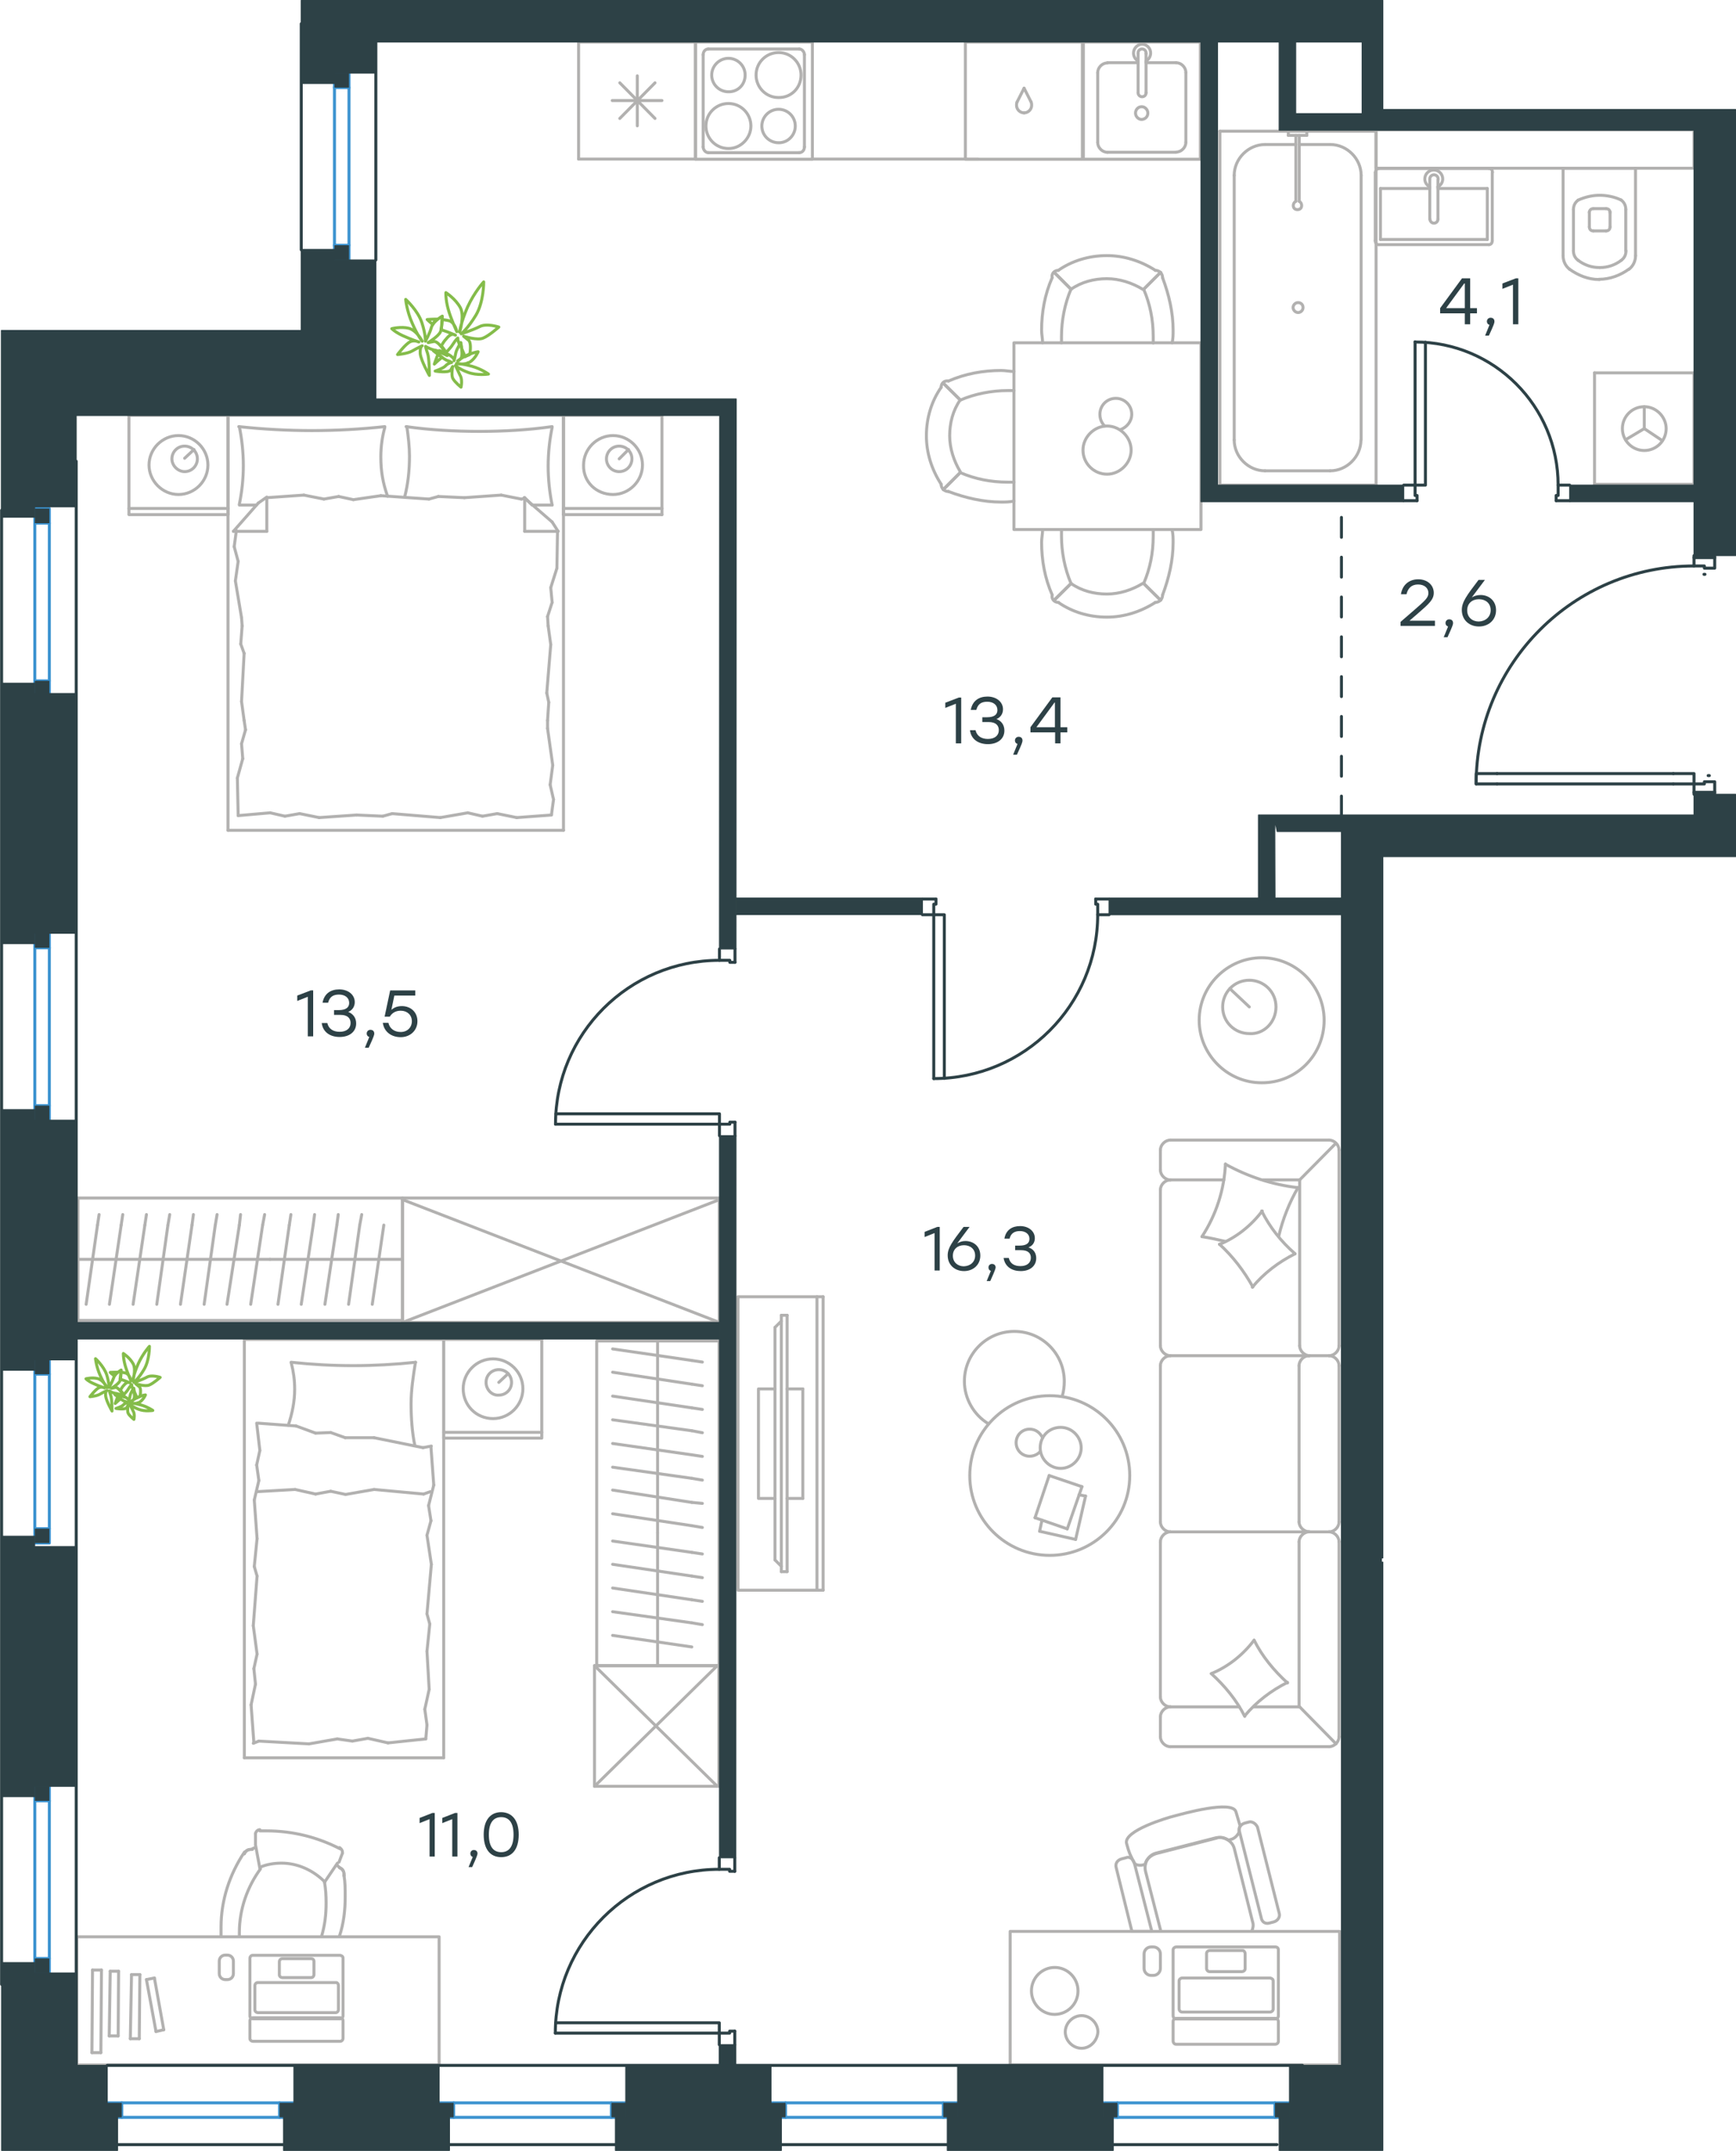 <?xml version="1.0" encoding="utf-8"?>
<!-- Generator: Adobe Illustrator 26.5.0, SVG Export Plug-In . SVG Version: 6.00 Build 0)  -->
<svg version="1.1" id="Слой_1" xmlns="http://www.w3.org/2000/svg" xmlns:xlink="http://www.w3.org/1999/xlink" x="0px" y="0px"
	 viewBox="0 0 872.5 1080.5" style="enable-background:new 0 0 872.5 1080.5;" xml:space="preserve">
<style type="text/css">
	.st0{fill:none;stroke:#B2B1B0;stroke-width:1.5;stroke-linecap:round;stroke-linejoin:round;stroke-miterlimit:22.926;}
	.st1{fill:none;stroke:#3C93D0;stroke-width:1.5;stroke-linecap:round;stroke-linejoin:round;stroke-miterlimit:22.926;}
	.st2{fill:none;stroke:#2D4146;stroke-width:1.5;stroke-linecap:round;stroke-linejoin:round;stroke-miterlimit:22.926;}
	.st3{fill-rule:evenodd;clip-rule:evenodd;fill:#2D4146;}
	.st4{fill:#2D4146;}
	.st5{fill:none;stroke:#2D4146;stroke-width:1.5;stroke-linecap:round;stroke-linejoin:round;stroke-miterlimit:10;}
	.st6{fill:#2D4146;stroke:#2D4146;stroke-width:0.5;stroke-linecap:round;stroke-linejoin:round;stroke-miterlimit:10;}
	
		.st7{fill:none;stroke:#2D4247;stroke-width:1.5;stroke-linecap:round;stroke-linejoin:round;stroke-miterlimit:22.926;stroke-dasharray:10;}
	.st8{fill:none;stroke:#84BC4A;stroke-width:1.5;stroke-linecap:round;stroke-linejoin:round;stroke-miterlimit:22.926;}
</style>
<g>
	<line class="st0" x1="822.3" y1="84.5" x2="785.6" y2="84.5"/>
	<g>
		<line class="st0" x1="822" y1="128.4" x2="822" y2="84.5"/>
		<line class="st0" x1="790.8" y1="105.2" x2="790.8" y2="126"/>
		<line class="st0" x1="817.1" y1="126" x2="817.1" y2="105.2"/>
		<line class="st0" x1="798.8" y1="106.4" x2="798.8" y2="114"/>
		<line class="st0" x1="809.2" y1="114" x2="809.2" y2="106.4"/>
		<line class="st0" x1="807.2" y1="104.8" x2="800.8" y2="104.8"/>
		<line class="st0" x1="785.6" y1="84.5" x2="785.6" y2="128.4"/>
		<line class="st0" x1="800.8" y1="116" x2="807.2" y2="116"/>
		<path class="st0" d="M788.8,135.2c4.4,3.2,9.6,5.2,14.8,5.2c0,0,0,0,0.4,0"/>
		<path class="st0" d="M800.8,104.8c-1.2,0-2,0.8-2,2"/>
		<path class="st0" d="M793.2,100.5c-1.6,1.2-2.4,2.8-2.4,4.8"/>
		<path class="st0" d="M798.8,114c0,1.2,0.8,2,2,2"/>
		<path class="st0" d="M793.2,130.8c3.2,2.4,6.8,3.6,10.8,3.6"/>
		<path class="st0" d="M807.2,116c1.2,0,2-0.8,2-2"/>
		<path class="st0" d="M809.2,106.8c0-1.2-0.8-2-2-2"/>
		<path class="st0" d="M817.1,105.2c0-2-0.8-3.6-2.4-4.8"/>
		<path class="st0" d="M814.8,100.5c-3.2-1.6-7.2-2.4-10.8-2.4c-3.6,0-7.2,0.8-10.8,2.4"/>
		<path class="st0" d="M814.8,130.8c1.6-1.2,2.4-2.8,2.4-4.8"/>
		<path class="st0" d="M803.6,140.3L803.6,140.3c5.6,0,10.8-2,15.2-5.2"/>
		<path class="st0" d="M785.6,128.4c0,2.8,1.2,5.2,3.2,6.8"/>
		<path class="st0" d="M818.8,135.2c2-1.6,3.2-4,3.2-6.8"/>
		<path class="st0" d="M804,134.4L804,134.4c4,0,7.6-1.2,10.8-3.6"/>
		<path class="st0" d="M790.8,126c0,2,0.8,3.6,2.4,4.8"/>
	</g>
	<rect x="691.6" y="65.2" class="st0" width="159.8" height="19.3"/>
</g>
<g>
	<line class="st0" x1="693.8" y1="120.3" x2="693.8" y2="94.7"/>
	<line class="st0" x1="693.8" y1="94.7" x2="718.6" y2="94.7"/>
	<line class="st0" x1="722.7" y1="94.7" x2="747.5" y2="94.7"/>
	<line class="st0" x1="747.5" y1="120.3" x2="693.8" y2="120.3"/>
	<line class="st0" x1="747.5" y1="94.7" x2="747.5" y2="120.3"/>
	<line class="st0" x1="748.3" y1="84.6" x2="693" y2="84.6"/>
	<line class="st0" x1="750" y1="120.9" x2="750" y2="86.6"/>
	<line class="st0" x1="693" y1="122.9" x2="748.3" y2="122.9"/>
	<line class="st0" x1="691.2" y1="86.6" x2="691.2" y2="120.9"/>
	<path class="st0" d="M691.2,120.9c0,1.2,0.7,2,1.7,2"/>
	<path class="st0" d="M748.3,122.9c1,0,1.7-0.8,1.7-2"/>
	<path class="st0" d="M750.1,86.6c0-1.2-0.7-2-1.7-2"/>
	<path class="st0" d="M693,84.6c-0.7,0-1.7,0.8-1.7,2"/>
	<line class="st0" x1="722.7" y1="110.1" x2="722.7" y2="90.2"/>
	<line class="st0" x1="718.6" y1="90.2" x2="718.6" y2="110.1"/>
	<path class="st0" d="M722.7,110.1L722.7,110.1c0,1.1-0.9,2-2,2c-1.1,0-2-0.9-2-2v0"/>
	<path class="st0" d="M718.6,93.9c-1.5-0.8-2.5-2.3-2.5-4c0-2.5,2-4.5,4.5-4.5c2.5,0,4.5,2,4.5,4.5c0,1.7-1,3.2-2.5,4"/>
	<path class="st0" d="M718.6,90.2c0-0.1,0-0.2,0-0.3c0-1.1,0.9-2.1,2.1-2.1c1.1,0,2.1,0.9,2.1,2.1c0,0.1,0,0.2,0,0.3"/>
</g>
<g>
	<line class="st0" x1="653.6" y1="72.6" x2="668.5" y2="72.6"/>
	<line class="st0" x1="635.8" y1="72.6" x2="651.3" y2="72.6"/>
	<line class="st0" x1="684.1" y1="88.1" x2="684.1" y2="221"/>
	<line class="st0" x1="668.5" y1="236.5" x2="635.8" y2="236.5"/>
	<line class="st0" x1="613.1" y1="243.7" x2="613.1" y2="65.9"/>
	<line class="st0" x1="691.6" y1="243.7" x2="613.1" y2="243.7"/>
	<line class="st0" x1="620.3" y1="221" x2="620.3" y2="88.1"/>
	<line class="st0" x1="691.6" y1="65.9" x2="691.6" y2="243.7"/>
	<line class="st0" x1="613.1" y1="65.9" x2="691.6" y2="65.9"/>
	<path class="st0" d="M668.5,236.5c8.4,0,15.5-7.1,15.5-15.5"/>
	<path class="st0" d="M635.8,72.6c-8.4,0-15.5,7.1-15.5,15.5"/>
	<path class="st0" d="M620.3,221c0,8.4,7.1,15.5,15.5,15.5"/>
	<path class="st0" d="M684.1,88.1c0-8.4-7.1-15.5-15.5-15.5"/>
	<line class="st0" x1="687" y1="65.9" x2="689.1" y2="65.9"/>
	<line class="st0" x1="653" y1="68" x2="653" y2="101.1"/>
	<line class="st0" x1="651.3" y1="101.1" x2="651.3" y2="68"/>
	<line class="st0" x1="647.5" y1="65.9" x2="656.8" y2="65.9"/>
	<line class="st0" x1="656.8" y1="65.9" x2="656.8" y2="68"/>
	<line class="st0" x1="656.8" y1="68" x2="647.5" y2="68"/>
	<line class="st0" x1="647.5" y1="68" x2="647.5" y2="65.9"/>
	<path class="st0" d="M651.3,101.1c-0.8,0.4-1.3,1.3-1.3,2.1c0,1.3,0.8,2.1,2.1,2.1c1.3,0,2.1-0.8,2.1-2.1c0-0.8-0.4-1.7-1.3-2.1"/>
	<path class="st0" d="M652.4,152c-1.4,0-2.5,1.2-2.5,2.5s1.2,2.5,2.5,2.5c1.4,0,2.5-1.2,2.5-2.5C654.9,153,653.8,152,652.4,152z"/>
</g>
<g>
	<line class="st0" x1="851.4" y1="187.3" x2="801.4" y2="187.3"/>
	<g>
		<line class="st0" x1="801.4" y1="243.3" x2="801.4" y2="187.3"/>
		<line class="st0" x1="836.4" y1="243.3" x2="851.4" y2="243.3"/>
		<line class="st0" x1="801.4" y1="243.3" x2="851.4" y2="243.3"/>
		<line class="st0" x1="826.4" y1="215.3" x2="835.4" y2="221.3"/>
		<line class="st0" x1="826.4" y1="215.3" x2="826.4" y2="204.3"/>
		<line class="st0" x1="826.4" y1="215.3" x2="817" y2="220.9"/>
		<path class="st0" d="M826.4,204.3c-6.1,0-11,4.9-11,11c0,6,4.9,11,11,11c6.1,0,11-4.9,11-11C837.4,209.5,832.5,204.3,826.4,204.3z
			"/>
		<line class="st0" x1="851.4" y1="243.3" x2="851.4" y2="187.3"/>
	</g>
</g>
<g>
	<line class="st0" x1="349.6" y1="21.1" x2="349.6" y2="79.9"/>
	<line class="st0" x1="320.3" y1="38.1" x2="320.3" y2="63.2"/>
	<line class="st0" x1="311.5" y1="59.5" x2="329.2" y2="41.6"/>
	<line class="st0" x1="311.5" y1="41.6" x2="329.2" y2="59.5"/>
	<line class="st0" x1="307.7" y1="50.5" x2="332.7" y2="50.5"/>
	<line class="st0" x1="349.6" y1="79.9" x2="290.8" y2="79.9"/>
	<line class="st0" x1="290.8" y1="21.1" x2="290.8" y2="79.9"/>
	<line class="st0" x1="349.6" y1="21.1" x2="290.8" y2="21.1"/>
</g>
<g>
	<rect x="544.5" y="21.1" class="st0" width="58.8" height="58.9"/>
	<line class="st0" x1="576" y1="46.6" x2="576" y2="26.9"/>
	<line class="st0" x1="572" y1="31.5" x2="556.6" y2="31.5"/>
	<line class="st0" x1="556.6" y1="76.5" x2="591.1" y2="76.5"/>
	<line class="st0" x1="591.1" y1="31.5" x2="576" y2="31.5"/>
	<line class="st0" x1="596" y1="71.5" x2="596" y2="36.5"/>
	<line class="st0" x1="572" y1="26.9" x2="572" y2="46.6"/>
	<line class="st0" x1="551.7" y1="36.5" x2="551.7" y2="71.5"/>
	<path class="st0" d="M576,46.6L576,46.6c0,1.2-0.9,2-2,2c-1.1,0-2-0.9-2-2"/>
	<path class="st0" d="M551.7,36.5c0-2.6,2.3-4.9,4.9-4.9"/>
	<path class="st0" d="M572,30.7c-1.4-0.9-2.3-2.3-2.3-4.1c0-2.3,2-4.4,4.3-4.4c2.3,0,4.3,2,4.3,4.4c0,1.7-0.9,3.2-2.3,4.1"/>
	<path class="st0" d="M596,71.5c0,2.6-2.3,4.9-4.9,4.9"/>
	<path class="st0" d="M591.1,31.5c2.6,0,4.9,2.3,4.9,4.9"/>
	<path class="st0" d="M556.6,76.5c-2.6,0-4.9-2.3-4.9-4.9"/>
	<path class="st0" d="M572,26.9v-0.3c0-1.2,0.9-2,2-2c1.1,0,2,0.9,2,2v0.3"/>
	<path class="st0" d="M576.9,56.8c0-1.7-1.4-3.2-3.1-3.2c-1.7,0-3.1,1.4-3.1,3.2c0,1.7,1.4,3.2,3.1,3.2
		C575.7,59.9,576.9,58.5,576.9,56.8z"/>
</g>
<g>
	<path class="st0" d="M374.5,37.7c0-4.7-3.8-8.4-8.4-8.4c-4.6,0-8.4,3.8-8.4,8.4c0,4.7,3.8,8.4,8.4,8.4
		C370.7,46.2,374.5,42.7,374.5,37.7z"/>
	<path class="st0" d="M377.4,63.3c0-6.1-4.9-11.3-11.3-11.3c-6.1,0-11.3,4.9-11.3,11.3c0,6.1,4.9,11.3,11.3,11.3
		C372.2,74.7,377.4,69.4,377.4,63.3z"/>
	<path class="st0" d="M399.7,63.3c0-4.7-3.8-8.4-8.4-8.4c-4.6,0-8.4,3.8-8.4,8.4c0,4.7,3.8,8.4,8.4,8.4
		C395.9,71.8,399.7,68,399.7,63.3z"/>
	<path class="st0" d="M402.6,37.7c0-6.1-4.9-11.3-11.3-11.3c-6.1,0-11.3,4.9-11.3,11.3c0,6.1,4.9,11.3,11.3,11.3
		C397.7,49.1,402.6,44.1,402.6,37.7z"/>
	<line class="st0" x1="353.4" y1="73.8" x2="353.4" y2="27.5"/>
	<line class="st0" x1="401.7" y1="76.7" x2="356" y2="76.7"/>
	<line class="st0" x1="404.3" y1="27.5" x2="404.3" y2="73.8"/>
	<line class="st0" x1="356" y1="24.6" x2="401.7" y2="24.6"/>
	<path class="st0" d="M404.3,73.8L404.3,73.8c0,1.7-1.2,2.9-2.6,2.9"/>
	<path class="st0" d="M353.4,27.5L353.4,27.5c0-1.7,1.2-2.9,2.6-2.9"/>
	<path class="st0" d="M356,76.7L356,76.7c-1.4,0-2.6-1.5-2.6-2.9"/>
	<path class="st0" d="M401.7,24.6L401.7,24.6c1.4,0,2.6,1.5,2.6,2.9"/>
	<rect x="349.5" y="21.1" class="st0" width="58.8" height="58.9"/>
</g>
<g>
	<rect x="485.2" y="21.1" class="st0" width="58.8" height="58.9"/>
	<line class="st0" x1="514.7" y1="44.3" x2="511.2" y2="51.2"/>
	<line class="st0" x1="518.2" y1="51.2" x2="514.7" y2="44.3"/>
	<path class="st0" d="M518.2,51.2c0.3,0.6,0.3,1.2,0.3,1.7c0,2-1.7,3.8-3.8,3.8"/>
	<path class="st0" d="M511.2,51.2c-0.3,0.6-0.3,1.2-0.3,1.7c0,2,1.7,3.8,3.8,3.8"/>
</g>
<line class="st0" x1="408.2" y1="79.9" x2="491.6" y2="79.9"/>
<g>
	<rect x="509.6" y="172.2" class="st0" width="94" height="93.8"/>
	<path class="st0" d="M538.3,145.3c5.3-3.7,11.6-5.3,18-5.3c6.4,0,12.7,2.1,18,5.3"/>
	<path class="st0" d="M524,172.2c0-2.1-0.5-4.2-0.5-6.3c0-9,1.6-18,5.3-26.4"/>
	<path class="st0" d="M584.3,139.5c3.2,8.5,5.3,17.4,5.3,26.4c0,2.1,0,4.2-0.5,6.3"/>
	<path class="st0" d="M533.5,172.2c0-1.1,0-2.1,0-3.2c0-7.9,1.6-16.4,4.8-23.8"/>
	<path class="st0" d="M574.8,145.3c3.2,7.4,4.8,15.3,4.8,23.8c0,1.1,0,2.1,0,3.2"/>
	<path class="st0" d="M531.9,135.8c6.9-4.8,15.4-7.4,24.4-7.4c8.5,0,16.9,2.6,24.4,7.4"/>
	<line class="st0" x1="538.3" y1="145.3" x2="529.8" y2="136.8"/>
	<line class="st0" x1="574.8" y1="145.3" x2="583.3" y2="136.8"/>
	<line class="st0" x1="538.3" y1="145.3" x2="529.8" y2="136.8"/>
	<line class="st0" x1="574.8" y1="145.3" x2="583.3" y2="136.8"/>
	<path class="st0" d="M580.6,135.8c2.1,0,3.7,1.6,3.7,3.7"/>
	<path class="st0" d="M528.8,139.5c-0.4-2.1,1.1-3.7,3.2-3.7"/>
	<path class="st0" d="M538.3,293.1c5.3,3.7,11.6,5.3,18,5.3c6.4,0,12.7-2.1,18-5.3"/>
	<path class="st0" d="M524,266.1c0,2.1-0.5,4.2-0.5,6.3c0,9,1.6,18,5.3,26.4"/>
	<path class="st0" d="M584.3,298.9c3.2-8.5,5.3-17.4,5.3-26.4c0-2.1,0-4.2-0.5-6.3"/>
	<path class="st0" d="M533.5,266.1c0,1.1,0,2.1,0,3.2c0,7.9,1.6,16.4,4.8,23.8"/>
	<path class="st0" d="M574.8,293.1c3.2-7.4,4.8-15.3,4.8-23.8c0-1.1,0-2.1,0-3.2"/>
	<path class="st0" d="M531.9,302.6c6.9,4.8,15.4,7.4,24.4,7.4c8.5,0,16.9-2.6,24.4-7.4"/>
	<line class="st0" x1="538.3" y1="293.1" x2="529.8" y2="301.5"/>
	<line class="st0" x1="574.8" y1="293.1" x2="583.3" y2="301.5"/>
	<line class="st0" x1="538.3" y1="293.1" x2="529.8" y2="301.5"/>
	<line class="st0" x1="574.8" y1="293.1" x2="583.3" y2="301.5"/>
	<path class="st0" d="M580.6,302.6c2.1,0,3.7-1.6,3.7-3.7"/>
	<path class="st0" d="M528.8,298.9c-0.4,2.1,1.1,3.7,3.2,3.7"/>
	<path class="st0" d="M482.6,200.9c-3.7,5.3-5.3,11.6-5.3,18c0,6.3,2.1,12.7,5.3,18"/>
	<path class="st0" d="M509.6,186.6c-2.1,0-4.2-0.5-6.4-0.5c-9,0-18,1.6-26.5,5.3"/>
	<path class="st0" d="M476.7,246.9c8.5,3.2,17.5,5.3,26.5,5.3c2.1,0,4.2,0,6.4-0.5"/>
	<path class="st0" d="M509.6,196.2c-1.1,0-2.1,0-3.2,0c-7.9,0-16.4,1.6-23.8,4.8"/>
	<path class="st0" d="M482.6,237.4c7.4,3.2,15.4,4.8,23.8,4.8c1.1,0,2.1,0,3.2,0"/>
	<path class="st0" d="M473,194.6c-4.8,6.9-7.4,15.3-7.4,24.3c0,8.5,2.6,16.9,7.4,24.3"/>
	<line class="st0" x1="482.6" y1="200.9" x2="474.1" y2="192.5"/>
	<line class="st0" x1="482.6" y1="237.4" x2="474.1" y2="245.9"/>
	<line class="st0" x1="482.6" y1="200.9" x2="474.1" y2="192.5"/>
	<line class="st0" x1="482.6" y1="237.4" x2="474.1" y2="245.9"/>
	<path class="st0" d="M473,243.2c0,2.1,1.6,3.7,3.7,3.7"/>
	<path class="st0" d="M476.7,191.4c-2.1-0.4-3.7,1.1-3.7,3.2"/>
	<path class="st0" d="M556.4,238.2c6.5,0,12.1-5.6,12.1-12.1c0-6.5-5.6-12.1-12.1-12.1c-6.5,0-12.1,5.6-12.1,12.1
		C544.3,232.9,549.9,238.2,556.4,238.2z"/>
	<path class="st0" d="M555.2,214c-1.5-1.5-2.4-3.5-2.4-5.9c0-4.4,3.5-8,8-8c4.4,0,8,3.5,8,8c0,3.5-2.4,6.5-5.6,7.7"/>
</g>
<g>
	<rect x="202.3" y="601.8" class="st0" width="159.2" height="62.5"/>
	<line class="st0" x1="202.3" y1="664.3" x2="361.6" y2="602.6"/>
	<line class="st0" x1="202.3" y1="602.6" x2="361.6" y2="664.3"/>
</g>
<g>
	<line class="st0" x1="202.3" y1="632.6" x2="135.7" y2="632.6"/>
	<line class="st0" x1="146.2" y1="610.1" x2="145.4" y2="615.4"/>
	<line class="st0" x1="145.4" y1="615.4" x2="139.7" y2="655.2"/>
	<line class="st0" x1="158.1" y1="610.1" x2="157.4" y2="615.4"/>
	<line class="st0" x1="157.4" y1="615.4" x2="151.4" y2="655.2"/>
	<line class="st0" x1="170" y1="610.1" x2="169.3" y2="615.4"/>
	<line class="st0" x1="169.3" y1="615.4" x2="163.3" y2="655.2"/>
	<line class="st0" x1="181.8" y1="610.1" x2="180.8" y2="615.4"/>
	<line class="st0" x1="180.8" y1="615.4" x2="175.2" y2="655.2"/>
	<line class="st0" x1="192.9" y1="615.4" x2="187.1" y2="655.2"/>
	<rect x="39.2" y="601.8" class="st0" width="163.1" height="61.5"/>
	<line class="st0" x1="135.7" y1="632.6" x2="39.2" y2="632.6"/>
	<line class="st0" x1="49.8" y1="610.1" x2="49" y2="615.4"/>
	<line class="st0" x1="49" y1="615.4" x2="43.3" y2="655.2"/>
	<line class="st0" x1="61.7" y1="610.1" x2="60.9" y2="615.4"/>
	<line class="st0" x1="60.9" y1="615.4" x2="55" y2="655.2"/>
	<line class="st0" x1="73.6" y1="610.1" x2="72.8" y2="615.4"/>
	<line class="st0" x1="72.8" y1="615.4" x2="66.9" y2="655.2"/>
	<line class="st0" x1="85.3" y1="610.1" x2="84.4" y2="615.4"/>
	<line class="st0" x1="84.4" y1="615.4" x2="78.8" y2="655.2"/>
	<line class="st0" x1="97.2" y1="610.1" x2="96.5" y2="615.4"/>
	<line class="st0" x1="96.5" y1="615.4" x2="90.7" y2="655.2"/>
	<line class="st0" x1="109.1" y1="610.1" x2="108.2" y2="615.4"/>
	<line class="st0" x1="108.2" y1="615.4" x2="102.6" y2="655.2"/>
	<line class="st0" x1="120.9" y1="610.1" x2="120.3" y2="615.4"/>
	<line class="st0" x1="120.3" y1="615.4" x2="114.1" y2="655.2"/>
	<line class="st0" x1="132" y1="615.4" x2="126" y2="655.2"/>
	<line class="st0" x1="133" y1="610.1" x2="132" y2="615.4"/>
</g>
<g>
	<line class="st0" x1="283.2" y1="208.6" x2="332.7" y2="208.6"/>
	<line class="st0" x1="332.7" y1="258.5" x2="283.2" y2="258.5"/>
	<line class="st0" x1="283.2" y1="258.5" x2="283.2" y2="208.6"/>
	<line class="st0" x1="332.7" y1="208.6" x2="332.7" y2="258.5"/>
	<line class="st0" x1="311.2" y1="230.5" x2="315.9" y2="225.8"/>
	<line class="st0" x1="332.7" y1="255.4" x2="283.2" y2="255.4"/>
	<path class="st0" d="M308.1,248.4c8.1,0,14.8-6.7,14.8-14.8c0-8.1-6.7-14.8-14.8-14.8c-8.1,0-14.8,6.7-14.8,14.8
		C293,242,299.7,248.4,308.1,248.4z"/>
	<path class="st0" d="M311.2,236.9c3.7,0,6.4-3,6.4-6.4c0-3.7-3-6.4-6.4-6.4c-3.7,0-6.4,3-6.4,6.4
		C304.8,233.9,307.5,236.9,311.2,236.9z"/>
	<line class="st0" x1="114.6" y1="208.6" x2="283.2" y2="208.6"/>
	<line class="st0" x1="128.9" y1="253.7" x2="120.3" y2="253.7"/>
	<line class="st0" x1="263.7" y1="250" x2="263.7" y2="266.9"/>
	<line class="st0" x1="267.4" y1="253.7" x2="263.7" y2="250"/>
	<line class="st0" x1="114.6" y1="417.1" x2="114.6" y2="208.6"/>
	<line class="st0" x1="280.5" y1="266.9" x2="263.7" y2="266.9"/>
	<line class="st0" x1="283.2" y1="208.6" x2="283.2" y2="417.1"/>
	<line class="st0" x1="117.3" y1="266.9" x2="129.8" y2="252.7"/>
	<line class="st0" x1="129.8" y1="252.7" x2="134.1" y2="249.7"/>
	<line class="st0" x1="277.5" y1="253.7" x2="267.7" y2="253.7"/>
	<line class="st0" x1="134.1" y1="250" x2="134.1" y2="266.9"/>
	<line class="st0" x1="263.4" y1="250" x2="277.5" y2="262.2"/>
	<line class="st0" x1="277.5" y1="262.2" x2="280.5" y2="266.9"/>
	<line class="st0" x1="117.3" y1="266.9" x2="134.1" y2="266.9"/>
	<line class="st0" x1="192.4" y1="410" x2="179.2" y2="409.4"/>
	<line class="st0" x1="235.1" y1="408.3" x2="221.3" y2="410.7"/>
	<line class="st0" x1="249.9" y1="408.7" x2="242.5" y2="410"/>
	<line class="st0" x1="242.5" y1="410" x2="235.1" y2="408.3"/>
	<line class="st0" x1="197.1" y1="408.7" x2="192.4" y2="410"/>
	<line class="st0" x1="221.3" y1="410.7" x2="197.1" y2="408.7"/>
	<line class="st0" x1="277.2" y1="409.4" x2="259.7" y2="410.7"/>
	<line class="st0" x1="259.7" y1="410.7" x2="249.9" y2="408.7"/>
	<line class="st0" x1="135.8" y1="408.3" x2="119.7" y2="409.7"/>
	<line class="st0" x1="150.6" y1="408.7" x2="143.2" y2="410"/>
	<line class="st0" x1="143.2" y1="410" x2="135.8" y2="408.3"/>
	<line class="st0" x1="179.2" y1="409.4" x2="160.4" y2="410.7"/>
	<line class="st0" x1="160.4" y1="410.7" x2="150.6" y2="408.7"/>
	<line class="st0" x1="114.6" y1="417.1" x2="283.2" y2="417.1"/>
	<path class="st0" d="M193.4,214.3c-12.1,1.3-24.2,2-36.7,2c-12.1,0-24.6-0.7-36.7-2"/>
	<path class="st0" d="M194.8,249.3c-2.4-6.7-3.4-12.7-3.4-19.8c0-5.1,0.7-10.1,2-14.8"/>
	<path class="st0" d="M120.3,214.3c1.3,6.4,2,13.1,2,19.5c0,6.7-0.7,13.1-2,19.5"/>
	<path class="st0" d="M204.5,214.3c0.7,5.1,1.3,10.1,1.3,14.8c0,7.1-0.7,13.8-2.4,20.5"/>
	<line class="st0" x1="275.2" y1="309.7" x2="275.5" y2="314.4"/>
	<line class="st0" x1="276.8" y1="295.2" x2="277.5" y2="302.6"/>
	<line class="st0" x1="277.5" y1="302.6" x2="275.2" y2="309.7"/>
	<line class="st0" x1="280.2" y1="266.9" x2="279.9" y2="285.4"/>
	<line class="st0" x1="279.9" y1="285.4" x2="276.8" y2="295.2"/>
	<line class="st0" x1="275.8" y1="352.8" x2="275.2" y2="361.9"/>
	<line class="st0" x1="275.5" y1="314.4" x2="276.8" y2="323.8"/>
	<line class="st0" x1="274.8" y1="348.1" x2="275.8" y2="352.8"/>
	<line class="st0" x1="276.8" y1="323.8" x2="274.8" y2="348.1"/>
	<line class="st0" x1="275.2" y1="361.9" x2="275.2" y2="365.9"/>
	<line class="st0" x1="276.5" y1="394.2" x2="278.2" y2="401.6"/>
	<line class="st0" x1="278.2" y1="401.6" x2="277.2" y2="409"/>
	<line class="st0" x1="275.2" y1="365.9" x2="277.8" y2="384.4"/>
	<line class="st0" x1="277.8" y1="384.4" x2="276.5" y2="394.2"/>
	<line class="st0" x1="123.4" y1="366.6" x2="122.7" y2="361.9"/>
	<line class="st0" x1="122" y1="381.1" x2="121.4" y2="373.6"/>
	<line class="st0" x1="121.4" y1="373.6" x2="123.4" y2="366.6"/>
	<line class="st0" x1="119.7" y1="409.7" x2="119.3" y2="390.8"/>
	<line class="st0" x1="119.3" y1="390.8" x2="122" y2="381.1"/>
	<line class="st0" x1="121" y1="323.5" x2="121.7" y2="314.4"/>
	<line class="st0" x1="122.7" y1="361.9" x2="121.4" y2="352.4"/>
	<line class="st0" x1="122.7" y1="328.2" x2="121" y2="323.5"/>
	<line class="st0" x1="121.4" y1="352.4" x2="122.7" y2="328.2"/>
	<line class="st0" x1="121.7" y1="314.4" x2="121.4" y2="310.3"/>
	<line class="st0" x1="118.7" y1="267.2" x2="118.7" y2="266.5"/>
	<line class="st0" x1="119.7" y1="282" x2="117.7" y2="274.6"/>
	<line class="st0" x1="117.7" y1="274.6" x2="118.7" y2="267.2"/>
	<line class="st0" x1="121.4" y1="310.3" x2="118.3" y2="291.8"/>
	<line class="st0" x1="118.3" y1="291.8" x2="119.7" y2="282"/>
	<path class="st0" d="M277.5,214.3c-12.1,1.7-24.2,2.4-36.7,2.4c-12.1,0-24.6-0.7-36.7-2.4"/>
	<path class="st0" d="M277.5,253.7c-1.3-6.4-2-13.1-2-19.5c0-6.7,0.7-13.1,2-19.5"/>
	<line class="st0" x1="220.3" y1="249.4" x2="233.4" y2="250"/>
	<line class="st0" x1="177.6" y1="251" x2="191.4" y2="249"/>
	<line class="st0" x1="162.8" y1="250.7" x2="170.2" y2="249.4"/>
	<line class="st0" x1="170.2" y1="249.4" x2="177.6" y2="251"/>
	<line class="st0" x1="215.6" y1="250.7" x2="220.3" y2="249.4"/>
	<line class="st0" x1="191.4" y1="249" x2="215.6" y2="250.7"/>
	<line class="st0" x1="134.1" y1="250" x2="152.7" y2="248.7"/>
	<line class="st0" x1="152.7" y1="248.7" x2="162.8" y2="250.7"/>
	<line class="st0" x1="262" y1="250.7" x2="263.7" y2="250.4"/>
	<line class="st0" x1="233.4" y1="250" x2="251.9" y2="248.7"/>
	<line class="st0" x1="251.9" y1="248.7" x2="262" y2="250.7"/>
	<line class="st0" x1="64.8" y1="208.6" x2="114.6" y2="208.6"/>
	<line class="st0" x1="114.6" y1="258.5" x2="64.8" y2="258.5"/>
	<line class="st0" x1="64.8" y1="258.1" x2="64.8" y2="208.6"/>
	<line class="st0" x1="114.6" y1="208.6" x2="114.6" y2="258.1"/>
	<line class="st0" x1="92.8" y1="230.2" x2="97.5" y2="225.8"/>
	<line class="st0" x1="114.6" y1="255.4" x2="64.8" y2="255.4"/>
	<path class="st0" d="M89.7,248.4c8.1,0,14.8-6.7,14.8-14.8c0-8.1-6.7-14.8-14.8-14.8c-8.1,0-14.8,6.7-14.8,14.8
		C74.9,241.6,81.6,248.4,89.7,248.4z"/>
	<path class="st0" d="M92.8,236.9c3.7,0,6.4-3,6.4-6.4c0-3.7-3-6.4-6.4-6.4c-3.7,0-6.4,3-6.4,6.4C86.4,233.9,89.4,236.9,92.8,236.9z
		"/>
</g>
<g>
	<rect x="298.8" y="836.7" class="st0" width="62.5" height="60.6"/>
	<line class="st0" x1="298.8" y1="836.7" x2="360.5" y2="897.3"/>
	<line class="st0" x1="360.5" y1="836.7" x2="298.8" y2="897.3"/>
</g>
<g>
	<line class="st0" x1="330.5" y1="836.7" x2="330.5" y2="770"/>
	<line class="st0" x1="353" y1="780.6" x2="347.7" y2="779.8"/>
	<line class="st0" x1="347.7" y1="779.8" x2="307.9" y2="774.1"/>
	<line class="st0" x1="353" y1="792.5" x2="347.7" y2="791.7"/>
	<line class="st0" x1="347.7" y1="791.7" x2="307.9" y2="785.8"/>
	<line class="st0" x1="353" y1="804.4" x2="347.7" y2="803.6"/>
	<line class="st0" x1="347.7" y1="803.6" x2="307.9" y2="797.7"/>
	<line class="st0" x1="353" y1="816.1" x2="347.7" y2="815.2"/>
	<line class="st0" x1="347.7" y1="815.2" x2="307.9" y2="809.6"/>
	<line class="st0" x1="347.7" y1="827.3" x2="307.9" y2="821.5"/>
	<rect x="299.9" y="673.6" class="st0" width="61.5" height="163.1"/>
	<line class="st0" x1="330.5" y1="770" x2="330.5" y2="673.6"/>
	<line class="st0" x1="353" y1="684.2" x2="347.7" y2="683.4"/>
	<line class="st0" x1="347.7" y1="683.4" x2="307.9" y2="677.6"/>
	<line class="st0" x1="353" y1="696.1" x2="347.7" y2="695.3"/>
	<line class="st0" x1="347.7" y1="695.3" x2="307.9" y2="689.3"/>
	<line class="st0" x1="353" y1="708" x2="347.7" y2="707.2"/>
	<line class="st0" x1="347.7" y1="707.2" x2="307.9" y2="701.3"/>
	<line class="st0" x1="353" y1="719.7" x2="347.7" y2="718.7"/>
	<line class="st0" x1="347.7" y1="718.7" x2="307.9" y2="713.2"/>
	<line class="st0" x1="353" y1="731.6" x2="347.7" y2="730.8"/>
	<line class="st0" x1="347.7" y1="730.8" x2="307.9" y2="725.1"/>
	<line class="st0" x1="353" y1="743.5" x2="347.7" y2="742.6"/>
	<line class="st0" x1="347.7" y1="742.6" x2="307.9" y2="737"/>
	<line class="st0" x1="353" y1="755.2" x2="347.7" y2="754.7"/>
	<line class="st0" x1="347.7" y1="754.7" x2="307.9" y2="748.5"/>
	<line class="st0" x1="347.7" y1="766.4" x2="307.9" y2="760.4"/>
	<line class="st0" x1="353" y1="767.3" x2="347.7" y2="766.4"/>
</g>
<g>
	<line class="st0" x1="188" y1="748.2" x2="173.7" y2="750.7"/>
	<line class="st0" x1="166.2" y1="749.1" x2="158.6" y2="750.5"/>
	<line class="st0" x1="173.7" y1="750.7" x2="166.2" y2="749.1"/>
	<line class="st0" x1="216.3" y1="749.3" x2="212.9" y2="750.5"/>
	<line class="st0" x1="212.9" y1="750.5" x2="188" y2="748.2"/>
	<line class="st0" x1="148.3" y1="748.2" x2="129.2" y2="749.3"/>
	<line class="st0" x1="158.6" y1="750.5" x2="148.3" y2="748.2"/>
	<line class="st0" x1="129.2" y1="772.9" x2="127.8" y2="786.9"/>
	<line class="st0" x1="127.3" y1="816.6" x2="129.2" y2="830.9"/>
	<line class="st0" x1="127.6" y1="838.2" x2="128.4" y2="846"/>
	<line class="st0" x1="129.2" y1="830.9" x2="127.6" y2="838.2"/>
	<line class="st0" x1="127.8" y1="786.9" x2="129.2" y2="791.7"/>
	<line class="st0" x1="129.2" y1="791.7" x2="127.3" y2="816.6"/>
	<line class="st0" x1="126.2" y1="856.4" x2="127.6" y2="875.5"/>
	<line class="st0" x1="128.4" y1="846" x2="126.2" y2="856.4"/>
	<line class="st0" x1="129" y1="735.9" x2="130.1" y2="743.7"/>
	<line class="st0" x1="127.8" y1="753.5" x2="129.2" y2="772.9"/>
	<line class="st0" x1="130.1" y1="743.7" x2="127.8" y2="753.5"/>
	<line class="st0" x1="214.6" y1="829.5" x2="216" y2="815.8"/>
	<line class="st0" x1="216.8" y1="785.8" x2="214.6" y2="771.2"/>
	<line class="st0" x1="216.6" y1="763.9" x2="215.4" y2="756.3"/>
	<line class="st0" x1="214.6" y1="771.2" x2="216.6" y2="763.9"/>
	<line class="st0" x1="216" y1="815.8" x2="214.6" y2="810.7"/>
	<line class="st0" x1="214.6" y1="810.7" x2="216.8" y2="785.8"/>
	<line class="st0" x1="218" y1="746" x2="216.6" y2="726.9"/>
	<line class="st0" x1="215.4" y1="756.3" x2="218" y2="746"/>
	<line class="st0" x1="214.6" y1="866.5" x2="213.5" y2="858.6"/>
	<line class="st0" x1="214" y1="873.5" x2="214.6" y2="866.5"/>
	<line class="st0" x1="215.7" y1="848.6" x2="214.6" y2="829.5"/>
	<line class="st0" x1="213.5" y1="858.6" x2="215.7" y2="848.6"/>
	<line class="st0" x1="122.8" y1="883" x2="223" y2="883"/>
	<polyline class="st0" points="122.8,883 122.8,672.8 223,672.8 223,883 	"/>
	<line class="st0" x1="155.3" y1="876" x2="169.5" y2="873.5"/>
	<line class="st0" x1="177.1" y1="874.6" x2="184.9" y2="873.2"/>
	<line class="st0" x1="169.5" y1="873.5" x2="177.1" y2="874.6"/>
	<line class="st0" x1="127.3" y1="875.7" x2="130.1" y2="874.6"/>
	<line class="st0" x1="130.1" y1="874.6" x2="155.3" y2="876"/>
	<line class="st0" x1="195" y1="875.5" x2="214" y2="873.5"/>
	<line class="st0" x1="184.9" y1="873.2" x2="195" y2="875.5"/>
	<line class="st0" x1="129" y1="714.9" x2="130.6" y2="728.6"/>
	<line class="st0" x1="130.6" y1="728.6" x2="129" y2="735.9"/>
	<line class="st0" x1="188" y1="722.2" x2="173.5" y2="722.2"/>
	<line class="st0" x1="166.2" y1="719.6" x2="158.6" y2="719.9"/>
	<line class="st0" x1="173.5" y1="722.2" x2="166.2" y2="719.6"/>
	<line class="st0" x1="216.8" y1="726.4" x2="212.6" y2="727.2"/>
	<line class="st0" x1="212.6" y1="727.2" x2="188" y2="722.2"/>
	<line class="st0" x1="148.8" y1="716.3" x2="129.8" y2="714.9"/>
	<line class="st0" x1="158.6" y1="719.9" x2="148.8" y2="716.3"/>
	<line class="st0" x1="272.3" y1="719.5" x2="223" y2="719.5"/>
	<line class="st0" x1="223" y1="722.4" x2="223" y2="672.8"/>
	<polyline class="st0" points="223,722.4 272.3,722.4 272.3,672.8 	"/>
	<g>
		<line class="st0" x1="250.7" y1="694.4" x2="255.4" y2="690"/>
		<path class="st0" d="M244.3,694.4c0-3.7,2.9-6.4,6.4-6.4c3.7,0,6.4,2.9,6.4,6.4c0,3.7-2.9,6.4-6.4,6.4
			C247.3,701.1,244.3,698.1,244.3,694.4z"/>
		<path class="st0" d="M232.8,697.6c0-8.1,6.6-15,15-15c8.1,0,15,6.6,15,15c0,8.1-6.6,15-15,15C239.4,712.6,232.8,706,232.8,697.6z"
			/>
	</g>
	<line class="st0" x1="272.3" y1="672.8" x2="223" y2="672.8"/>
	<path class="st0" d="M146.3,684.3c10.3,1.1,20.6,1.7,31.3,1.7c10.3,0,20.9-0.6,31.3-1.7"/>
	<path class="st0" d="M144.9,715.9c2-6,3.2-11.9,3.2-18.1c0-4.5-0.6-8.9-1.7-13.1"/>
	<path class="st0" d="M208.8,684.3c-1.1,6.9-2.2,14.1-2.2,20.9c0,7.2,0.6,14.9,1.9,20.9"/>
</g>
<g>
	<rect x="38.6" y="972.9" class="st0" width="182.1" height="64.4"/>
	<line class="st0" x1="128.4" y1="921.1" x2="128.4" y2="926.4"/>
	<line class="st0" x1="170.4" y1="935.4" x2="172.1" y2="930.9"/>
	<line class="st0" x1="163.1" y1="945.5" x2="169.6" y2="935.9"/>
	<line class="st0" x1="130.6" y1="938.5" x2="128.4" y2="926.7"/>
	<path class="st0" d="M163.1,945.5c0.6,3.4,0.8,6.7,0.8,10.4c0,5.9-0.6,10.9-2.2,16.5"/>
	<path class="st0" d="M111.1,972.1l0-4.2c0-13.2,4.2-26.3,11.8-37.6"/>
	<path class="st0" d="M120.3,972.4v-1.7c0-11.5,3.9-22.7,10.6-31.9"/>
	<path class="st0" d="M130.9,937.9c3.1-1.4,7-2,10.6-2c8.1,0,16,3.6,21.8,9.5"/>
	<path class="st0" d="M172.9,942.1c0.6,3.6,0.6,7,0.6,10.6c0,7-0.8,13.5-2.8,19.6"/>
	<path class="st0" d="M127,928.6c0.6-0.3,0.8-0.3,1.4-0.6"/>
	<path class="st0" d="M130.6,919.7h3.4c12.9,0,25.5,3.1,36.9,9"/>
	<path class="st0" d="M170.7,928.1c0.8,0.6,1.4,1.4,1.4,2.2v0.6"/>
	<path class="st0" d="M128.4,921.1c0.3-1.4,1.4-2,2.2-2"/>
	<path class="st0" d="M169.3,936.8c0.6,0.6,0.8,0.8,1.4,1.4"/>
	<path class="st0" d="M122.8,931.2c0.6-1.4,1.7-2.2,3.4-2.2h0.6"/>
	<path class="st0" d="M170.7,938.2c1.4,0.6,2.2,1.7,2.2,3.4v0.6"/>
	<path class="st0" d="M170.7,938.2c1.4,0.6,2.2,1.7,2.2,3.4v0.6"/>
	<path class="st0" d="M122.8,931.2c0.6-1.4,1.7-2.2,3.4-2.2h0.6"/>
	<path class="st0" d="M172.4,1015v9c0,0.6-0.6,1.4-1.4,1.4H127c-0.6,0-1.4-0.6-1.4-1.4l0-9c0-0.6,0.6-1.4,1.4-1.4H171
		C172.1,1013.8,172.4,1014.4,172.4,1015z"/>
	<path class="st0" d="M170.1,997.3l0,12.3c0,0.6-0.6,1.4-1.4,1.4h-39.2c-0.6,0-1.4-0.6-1.4-1.4l0-12.3c0-0.6,0.6-1.4,1.4-1.4H169
		C169.6,995.9,170.1,996.7,170.1,997.3z"/>
	<path class="st0" d="M157.8,985.3v6.7c0,0.6-0.6,1.4-1.4,1.4h-14.6c-0.6,0-1.4-0.6-1.4-1.4v-6.7c0-0.6,0.6-1.4,1.4-1.4h14.6
		C157.2,983.9,157.8,984.4,157.8,985.3z"/>
	<path class="st0" d="M172.4,983.6l0,29.1c0,0.6-0.6,1.4-1.4,1.4H127c-0.6,0-1.4-0.6-1.4-1.4l0-29.1c0-0.6,0.6-1.4,1.4-1.4H171
		C172.1,982.5,172.4,983,172.4,983.6z"/>
	<line class="st0" x1="77.6" y1="993.6" x2="82.3" y2="1019.6"/>
	<line class="st0" x1="70" y1="1024.1" x2="65.5" y2="1024.1"/>
	<line class="st0" x1="65.5" y1="1024.1" x2="66.1" y2="991.9"/>
	<line class="st0" x1="70.3" y1="991.9" x2="70" y2="1024.1"/>
	<line class="st0" x1="73.6" y1="994.4" x2="77.6" y2="993.6"/>
	<line class="st0" x1="66.1" y1="991.9" x2="70.3" y2="991.9"/>
	<line class="st0" x1="78.4" y1="1020.5" x2="73.6" y2="994.4"/>
	<line class="st0" x1="82.3" y1="1019.6" x2="78.4" y2="1020.5"/>
	<line class="st0" x1="59.4" y1="1022.7" x2="54.9" y2="1022.7"/>
	<line class="st0" x1="54.9" y1="1022.7" x2="55.4" y2="990.2"/>
	<line class="st0" x1="59.6" y1="990.2" x2="59.4" y2="1022.7"/>
	<line class="st0" x1="55.4" y1="990.2" x2="59.6" y2="990.2"/>
	<line class="st0" x1="50.7" y1="1031.1" x2="46.2" y2="1031.1"/>
	<line class="st0" x1="46.2" y1="1031.1" x2="46.5" y2="989.6"/>
	<line class="st0" x1="51" y1="989.6" x2="50.7" y2="1031.1"/>
	<line class="st0" x1="46.5" y1="989.6" x2="51" y2="989.6"/>
	<path class="st0" d="M114.3,994.4h-1.1c-1.7,0-3-1.4-3-3v-6.3c0-1.7,1.4-3,3-3h1.1c1.7,0,3,1.4,3,3v6.3
		C117.3,993.1,116,994.4,114.3,994.4z"/>
</g>
<g>
	<line class="st0" x1="540.6" y1="773.3" x2="522.5" y2="769.2"/>
	<line class="st0" x1="522.5" y1="769.2" x2="523.7" y2="763.6"/>
	<line class="st0" x1="542.3" y1="750.9" x2="545.6" y2="751.5"/>
	<line class="st0" x1="545.6" y1="751.5" x2="540.6" y2="773.3"/>
	<line class="st0" x1="536.4" y1="768" x2="520.2" y2="762.4"/>
	<line class="st0" x1="520.2" y1="762.4" x2="527.3" y2="741.2"/>
	<line class="st0" x1="527.3" y1="741.2" x2="543.8" y2="746.8"/>
	<line class="st0" x1="543.8" y1="746.8" x2="536.4" y2="768"/>
	<ellipse class="st0" cx="527.6" cy="741.2" rx="40.2" ry="40.1"/>
	<path class="st0" d="M522.8,727.3c0,5.6,4.7,10.3,10.3,10.3c5.6,0,10.3-4.7,10.3-10.3s-4.7-10.3-10.3-10.3
		C527.3,717,522.8,721.4,522.8,727.3z"/>
	<path class="st0" d="M522.8,729.1c-1.2,1.5-3.3,2.4-5.3,2.4c-3.8,0-6.8-3-6.8-6.8c0-3.8,3-6.8,6.8-6.8c3,0,5.3,1.8,6.5,4.4"/>
	<path class="st0" d="M496.8,715.2c-7.4-4.4-12.1-12.7-12.1-21.3c0-13.9,11.2-25.1,25.1-25.1c13.9,0,25.1,11.2,25.1,25.1
		c0,2.5-0.3,4.9-1,7.4"/>
</g>
<g>
	<g>
		<line class="st0" x1="410.6" y1="798.8" x2="410.6" y2="651.4"/>
		<polyline class="st0" points="413.7,651.4 370.9,651.4 370.9,798.8 413.7,798.8 		"/>
		<line class="st0" x1="413.7" y1="798.8" x2="413.7" y2="651.4"/>
	</g>
	<g>
		<polyline class="st0" points="389.5,697.7 381.2,697.7 381.2,752.7 389.5,752.7 		"/>
		<line class="st0" x1="395.6" y1="752.7" x2="403.5" y2="752.7"/>
		<line class="st0" x1="403.5" y1="752.7" x2="403.5" y2="697.7"/>
		<line class="st0" x1="403.5" y1="697.7" x2="395.6" y2="697.7"/>
		<line class="st0" x1="395.6" y1="789.5" x2="392.7" y2="789.5"/>
		<line class="st0" x1="389.5" y1="666.8" x2="392.7" y2="663.6"/>
		<line class="st0" x1="392.7" y1="786.8" x2="389.5" y2="783.6"/>
		<line class="st0" x1="392.7" y1="660.7" x2="392.7" y2="789.5"/>
		<line class="st0" x1="395.6" y1="789.5" x2="395.6" y2="660.7"/>
		<line class="st0" x1="395.6" y1="660.7" x2="392.7" y2="660.7"/>
		<line class="st0" x1="389.5" y1="783.6" x2="389.5" y2="666.8"/>
	</g>
</g>
<g>
	<line class="st0" x1="668" y1="572.7" x2="588.2" y2="572.7"/>
	<line class="st0" x1="583.2" y1="686" x2="583.2" y2="764.5"/>
	<line class="st0" x1="583.2" y1="774.5" x2="583.2" y2="852.4"/>
	<line class="st0" x1="673" y1="872.4" x2="673" y2="774.5"/>
	<line class="st0" x1="583.2" y1="577.7" x2="583.2" y2="587.7"/>
	<line class="st0" x1="588.2" y1="592.7" x2="615.1" y2="592.7"/>
	<line class="st0" x1="653.2" y1="592.7" x2="653.2" y2="676"/>
	<line class="st0" x1="653.2" y1="857.4" x2="630" y2="857.4"/>
	<line class="st0" x1="583.2" y1="862.4" x2="583.2" y2="872.4"/>
	<line class="st0" x1="588.2" y1="877.4" x2="668" y2="877.4"/>
	<line class="st0" x1="671.3" y1="574.4" x2="653.2" y2="592.7"/>
	<line class="st0" x1="653.2" y1="857.4" x2="671.5" y2="876"/>
	<line class="st0" x1="657.9" y1="681" x2="668" y2="681"/>
	<line class="st0" x1="588.2" y1="769.5" x2="657.9" y2="769.5"/>
	<line class="st0" x1="588.2" y1="681" x2="657.9" y2="681"/>
	<line class="st0" x1="657.9" y1="769.5" x2="668" y2="769.5"/>
	<line class="st0" x1="583.2" y1="597.7" x2="583.2" y2="676"/>
	<line class="st0" x1="673" y1="676" x2="673" y2="577.7"/>
	<line class="st0" x1="652.9" y1="686" x2="652.9" y2="764.5"/>
	<line class="st0" x1="673" y1="764.5" x2="673" y2="686"/>
	<line class="st0" x1="652.9" y1="774.5" x2="652.9" y2="857.4"/>
	<line class="st0" x1="622.9" y1="857.4" x2="588.2" y2="857.4"/>
	<line class="st0" x1="635" y1="592.7" x2="653.2" y2="592.7"/>
	<path class="st0" d="M673,577.7c0-2.6-2.4-5-5-5"/>
	<path class="st0" d="M668,877.4c2.6,0,5-2.4,5-5"/>
	<path class="st0" d="M583.2,852.4c0,2.6,2.4,5,5,5"/>
	<path class="st0" d="M588.2,572.7c-2.6,0-5,2.4-5,5"/>
	<path class="st0" d="M583.2,587.7c0,2.6,2.4,5,5,5"/>
	<path class="st0" d="M588.2,592.7c-2.6,0-5,2.4-5,5"/>
	<path class="st0" d="M583.2,764.5c0,2.6,2.4,5,5,5"/>
	<path class="st0" d="M588.2,681c-2.6,0-5,2.4-5,5"/>
	<path class="st0" d="M583.2,676c0,2.6,2.4,5,5,5"/>
	<path class="st0" d="M588.2,857.4c-2.6,0-5,2.4-5,5"/>
	<path class="st0" d="M583.2,872.4c0,2.6,2.4,5,5,5"/>
	<path class="st0" d="M653.2,676c0,2.6,2.4,5,5,5"/>
	<path class="st0" d="M668,681c2.6,0,5-2.4,5-5"/>
	<path class="st0" d="M657.9,681c-2.6,0-5,2.4-5,5"/>
	<path class="st0" d="M673,686c0-2.6-2.4-5-5-5"/>
	<path class="st0" d="M652.9,764.5c0,2.6,2.5,5,5.3,5"/>
	<path class="st0" d="M668,769.5c2.6,0,5-2.4,5-5"/>
	<path class="st0" d="M657.9,769.5c-2.6,0-5,2.4-5,5"/>
	<path class="st0" d="M673,774.5c0-2.6-2.4-5-5-5"/>
	<path class="st0" d="M625.6,862.2c-4.1-8.2-10-15.3-16.8-21.5"/>
	<path class="st0" d="M608.8,840.7c8.5-3.5,15.9-9.4,21.5-16.8"/>
	<path class="st0" d="M630.3,823.9c4.1,8.2,10,15.3,16.8,21.5"/>
	<path class="st0" d="M647.1,845.1c-8.2,4.1-15.6,9.7-21.5,16.8"/>
	<path class="st0" d="M629.7,646.5c-4.4-7.9-10-15.3-16.8-21.5"/>
	<path class="st0" d="M612.9,625.1c8.5-3.5,15.9-9.4,21.5-16.8"/>
	<path class="st0" d="M634.1,608.3c4.1,8.2,9.7,15.3,16.8,21.5"/>
	<path class="st0" d="M650.9,629.8c-8.2,4.1-15.6,9.7-21.5,16.8"/>
	<path class="st0" d="M615.9,623.6c-3.8-0.9-7.9-1.8-11.8-2.4"/>
	<path class="st0" d="M604.1,621.2c7.1-10.9,11.2-23.5,11.8-36.5"/>
	<path class="st0" d="M615.9,584.8c11.2,6.2,23.5,10.3,36.5,11.8"/>
	<path class="st0" d="M652.4,596.5c-4.4,7.6-7.7,15.9-9.7,24.4"/>
	<path class="st0" d="M588.2,769.5c-2.6,0-5,2.4-5,5"/>
</g>
<g>
	<line class="st0" x1="627.9" y1="505.8" x2="618.1" y2="496.6"/>
	<path class="st0" d="M641.3,505.8c0-7.7-6.2-13.4-13.4-13.4c-7.7,0-13.4,6.2-13.4,13.4c0,7.7,6.2,13.4,13.4,13.4
		C635.1,519.7,641.3,513.6,641.3,505.8z"/>
	<path class="st0" d="M665.5,512.5c0-17-13.9-31.4-31.4-31.4c-17,0-31.4,13.9-31.4,31.4c0,17,13.9,31.4,31.4,31.4
		C651.6,544,665.5,530,665.5,512.5z"/>
</g>
<g>
	<path class="st0" d="M541.8,1000.1c0-6.5-5.3-11.8-11.7-11.8c-6.5,0-11.7,5.3-11.7,11.8c0,6.5,5.3,11.8,11.7,11.8
		C536.6,1011.8,541.8,1006.6,541.8,1000.1z"/>
	<path class="st0" d="M543.6,1028.9c-4.4,0-8.2-3.8-8.2-8.2c0-4.4,3.8-8.2,8.2-8.2c4.4,0,8.2,3.8,8.2,8.2
		C551.5,1025.1,548,1028.9,543.6,1028.9z"/>
	<path class="st0" d="M583.3,969.6l-7.6-29.7c-0.9-4.1,1.5-8.2,5.6-9.1l29.7-7.6c4.1-0.9,8.5,1.5,9.4,5.6l9.1,36.4
		c0.6,1.8,0.3,3.2-0.3,4.7"/>
	<path class="st0" d="M632,917.8l10.9,43.2c0.6,1.8-0.6,3.8-2.6,4.4l-2.3,0.6c-2.1,0.6-3.8-0.6-4.1-2.6l-10.9-43.2
		c-0.6-2.1,0.6-3.8,2.6-4.4l2.3-0.6C629.4,914.9,631.2,916.1,632,917.8z"/>
	<path class="st0" d="M570.1,935.8l8.8,34.4h-10l-7.9-32c-0.6-2.1,0.6-3.8,2.6-4.4l2.3-0.6C567.5,932.5,569.2,933.4,570.1,935.8z"/>
	<path class="st0" d="M621.2,910.2l2.1,7.1c-0.6,0.6-0.6,1.8-0.6,3.2c-0.6,1.2-1.8,2.6-3.2,3.2c0,0-0.6,0.3-2.1,0.6
		c-2.1-1.2-3.8-1.8-6.2-0.9l-29.7,7.6c-2.6,0.6-5.6,2.9-5.9,5.4c-1.3,0.8-4.9,0.9-5.6-0.7c-2.1-4.3-2.4-4.5-3.8-9.7
		c-1.6-6.4,20.7-13,24.1-13.8C593.8,911.3,619.6,903.9,621.2,910.2z"/>
	<path class="st0" d="M642.5,1015.4v10c0,0.9-0.9,1.5-1.5,1.5l-49.9,0c-0.9,0-1.5-0.9-1.5-1.5v-10c0-0.9,0.9-1.5,1.5-1.5H641
		C641.9,1013.9,642.5,1014.8,642.5,1015.4z"/>
	<path class="st0" d="M639.9,995.1v14.1c0,0.9-0.9,1.5-1.5,1.5l-44.3,0c-0.9,0-1.5-0.9-1.5-1.5v-14.1c0-0.9,0.9-1.5,1.5-1.5l44.3,0
		C639.3,993.9,639.9,994.2,639.9,995.1z"/>
	<path class="st0" d="M625.8,981.3v7.6c0,0.9-0.9,1.5-1.5,1.5h-16.4c-0.9,0-1.5-0.9-1.5-1.5v-7.6c0-0.9,0.9-1.5,1.5-1.5l16.7,0
		C625.2,979.8,625.8,980.7,625.8,981.3z"/>
	<path class="st0" d="M642.5,979.5v33.2c0,0.9-0.9,1.5-1.5,1.5l-49.9,0c-0.9,0-1.5-0.9-1.5-1.5v-33.2c0-0.9,0.9-1.5,1.5-1.5l49.9,0
		C641.9,978,642.5,978.6,642.5,979.5z"/>
	<rect x="507.7" y="970.2" class="st0" width="165.6" height="67.1"/>
	<path class="st0" d="M579.7,992.3h-1.2c-1.9,0-3.5-1.6-3.5-3.5v-7.3c0-1.9,1.6-3.5,3.5-3.5h1.2c1.9,0,3.5,1.6,3.5,3.5v7.3
		C583.2,990.7,581.6,992.3,579.7,992.3z"/>
</g>
<rect x="387.5" y="1056.3" class="st1" width="7.3" height="7.3"/>
<rect x="474.1" y="1056.3" class="st1" width="7.3" height="7.3"/>
<line class="st1" x1="394.8" y1="1063.6" x2="474.1" y2="1063.6"/>
<line class="st1" x1="394.8" y1="1056.3" x2="474.1" y2="1056.3"/>
<rect x="554.3" y="1056.3" class="st1" width="7.3" height="7.3"/>
<rect x="640.8" y="1056.3" class="st1" width="7.3" height="7.3"/>
<line class="st1" x1="561.6" y1="1063.6" x2="640.8" y2="1063.6"/>
<line class="st1" x1="561.6" y1="1056.3" x2="640.8" y2="1056.3"/>
<rect x="53.9" y="1056.3" class="st1" width="7.3" height="7.3"/>
<rect x="140.5" y="1056.3" class="st1" width="7.3" height="7.3"/>
<line class="st1" x1="61.2" y1="1063.6" x2="140.5" y2="1063.6"/>
<line class="st1" x1="61.2" y1="1056.3" x2="140.5" y2="1056.3"/>
<rect x="220.7" y="1056.3" class="st1" width="7.3" height="7.3"/>
<rect x="307.3" y="1056.3" class="st1" width="7.3" height="7.3"/>
<line class="st1" x1="228" y1="1063.6" x2="307.3" y2="1063.6"/>
<line class="st1" x1="228" y1="1056.3" x2="307.3" y2="1056.3"/>
<rect x="17.5" y="983.8" class="st1" width="7.3" height="7.3"/>
<rect x="17.5" y="897.3" class="st1" width="7.3" height="7.3"/>
<line class="st1" x1="24.8" y1="983.8" x2="24.8" y2="904.6"/>
<line class="st1" x1="17.5" y1="983.8" x2="17.5" y2="904.6"/>
<rect x="17.5" y="767.9" class="st1" width="7.3" height="7.2"/>
<rect x="17.5" y="683.1" class="st1" width="7.3" height="7.2"/>
<line class="st1" x1="24.8" y1="767.9" x2="24.8" y2="690.2"/>
<line class="st1" x1="17.5" y1="767.9" x2="17.5" y2="690.2"/>
<rect x="17.5" y="555.4" class="st1" width="7.3" height="7.3"/>
<rect x="17.5" y="468.8" class="st1" width="7.3" height="7.3"/>
<line class="st1" x1="24.8" y1="555.4" x2="24.8" y2="476.1"/>
<line class="st1" x1="17.5" y1="555.4" x2="17.5" y2="476.1"/>
<rect x="17.5" y="342" class="st1" width="7.3" height="7.3"/>
<rect x="17.5" y="255.5" class="st1" width="7.3" height="7.3"/>
<line class="st1" x1="24.8" y1="342" x2="24.8" y2="262.8"/>
<line class="st1" x1="17.5" y1="342" x2="17.5" y2="262.8"/>
<rect x="168.1" y="123.2" class="st1" width="7.3" height="7.3"/>
<rect x="168.1" y="36.7" class="st1" width="7.3" height="7.3"/>
<line class="st1" x1="175.4" y1="123.2" x2="175.4" y2="44"/>
<line class="st1" x1="168.1" y1="123.2" x2="168.1" y2="44"/>
<line class="st2" x1="0.8" y1="996.8" x2="0.8" y2="256.3"/>
<line class="st2" x1="38.3" y1="1044.6" x2="38.3" y2="231.7"/>
<line class="st2" x1="151.4" y1="125.5" x2="151.4" y2="11.9"/>
<line class="st2" x1="188.9" y1="130.6" x2="188.9" y2="10.7"/>
<rect x="387.5" y="1056.3" class="st3" width="7.3" height="7.3"/>
<rect x="474.1" y="1056.3" class="st3" width="7.3" height="7.3"/>
<rect x="554.3" y="1056.3" class="st3" width="7.3" height="7.3"/>
<rect x="640.8" y="1056.3" class="st3" width="7.3" height="7.3"/>
<rect x="53.9" y="1056.3" class="st3" width="7.3" height="7.3"/>
<rect x="140.5" y="1056.3" class="st3" width="7.3" height="7.3"/>
<rect x="220.7" y="1056.3" class="st3" width="7.3" height="7.3"/>
<rect x="307.3" y="1056.3" class="st3" width="7.3" height="7.3"/>
<rect x="17.5" y="983.8" class="st3" width="7.3" height="7.3"/>
<rect x="17.5" y="897.3" class="st3" width="7.3" height="7.3"/>
<rect x="17.5" y="767.9" class="st3" width="7.3" height="7.2"/>
<rect x="17.5" y="683.1" class="st3" width="7.3" height="7.2"/>
<rect x="17.5" y="555.4" class="st3" width="7.3" height="7.3"/>
<rect x="17.5" y="468.8" class="st3" width="7.3" height="7.3"/>
<rect x="17.5" y="342" class="st3" width="7.3" height="7.3"/>
<rect x="17.5" y="255.5" class="st3" width="7.3" height="7.3"/>
<rect x="168.1" y="123.2" class="st3" width="7.3" height="7.3"/>
<rect x="168.1" y="36.7" class="st3" width="7.3" height="7.3"/>
<g>
	<path class="st4" d="M721.2,314.4h-17.3v-2l6.7-5.8c5.6-4.9,7.3-6.3,7.3-8.7c0-2.5-2-4.3-5.2-4.3c-3.3,0-5.1,1.9-5.8,4.9h-2.8
		c0.7-4.6,4-7.5,8.7-7.5c4.7,0,7.8,3,7.8,6.8c0,3.4-2.4,5.5-7.8,10.2l-4.4,3.8h12.8V314.4z"/>
	<path class="st4" d="M727.5,320.1h-1.9l2.2-5.4c-0.8-0.2-1.3-0.9-1.3-1.7c0-1.1,0.8-1.9,1.9-1.9c0.8,0,1.9,0.4,1.9,1.9
		C730.3,313.5,730.2,314.3,727.5,320.1z"/>
	<path class="st4" d="M751.9,306.5c0,5-3.8,8.2-8.6,8.2c-4.7,0-8.6-3.1-8.6-8.3c0-4,2.4-7.2,8.4-15.1h3.2l-6.6,8.8
		c1.2-0.7,2.6-1.2,4.3-1.2C748.1,298.8,751.9,301.6,751.9,306.5z M749.2,306.5c0-3.5-2.6-5.5-5.9-5.5c-3.4,0-5.9,2.1-5.9,5.6
		c0,3.5,2.6,5.6,5.8,5.6C746.6,312.1,749.2,309.9,749.2,306.5z"/>
</g>
<g>
	<path class="st4" d="M157.4,497.5v23.1h-2.7v-19.9l-5.3,2.1v-2.7l6.8-2.6H157.4z"/>
	<path class="st4" d="M179,514.1c0,4.2-3.4,6.8-8.3,6.8c-4.5,0-8.4-2.2-9-7h2.8c0.7,3.1,3.2,4.4,6.2,4.4c3.4,0,5.5-1.7,5.5-4.4
		c0-2.3-1.4-4.1-5.1-4.1h-3.2v-2.4h2.4c3.5,0,5.2-1.3,5.2-3.6c0-2.6-2.1-4.2-5.1-4.2c-2.8,0-4.7,1-5.5,4.1h-2.8
		c0.9-4.7,4.2-6.7,8.4-6.7c4.4,0,7.8,2.6,7.8,6.4c0,2.2-1.2,4.1-3.3,4.9C177.5,509.3,179,511.3,179,514.1z"/>
	<path class="st4" d="M185.3,526.3h-1.9l2.2-5.4c-0.8-0.2-1.3-0.9-1.3-1.7c0-1.1,0.8-1.9,1.9-1.9c0.8,0,1.9,0.4,1.9,1.9
		C188.1,519.7,188,520.5,185.3,526.3z"/>
	<path class="st4" d="M209.8,513c0,4.7-3.7,8-8.4,8c-4.4,0-8.3-2.4-9-7.2h2.8c0.7,3,3.1,4.6,6.2,4.6c3.3,0,5.6-2.3,5.6-5.4
		c0-3.2-2.4-5.3-5.6-5.3c-2.6,0-4.4,1.2-5.5,3h-2.6l2.8-13.2h12.6v2.6h-10.5l-1.5,7.2c1.3-1.2,3-1.9,5.3-1.9
		C206.3,505.4,209.8,508.3,209.8,513z"/>
</g>
<g>
	<path class="st4" d="M483.1,350.3v23.1h-2.7v-19.9l-5.3,2.1V353l6.8-2.6H483.1z"/>
	<path class="st4" d="M504.8,367c0,4.2-3.4,6.8-8.3,6.8c-4.5,0-8.4-2.2-9-7h2.8c0.7,3.1,3.2,4.4,6.2,4.4c3.4,0,5.5-1.7,5.5-4.4
		c0-2.3-1.4-4.1-5.1-4.1h-3.2v-2.4h2.4c3.5,0,5.2-1.3,5.2-3.6c0-2.6-2.1-4.2-5.1-4.2c-2.8,0-4.7,1-5.5,4.1h-2.8
		c0.9-4.7,4.2-6.7,8.4-6.7c4.4,0,7.8,2.6,7.8,6.4c0,2.2-1.2,4.1-3.3,4.9C503.3,362.1,504.8,364.2,504.8,367z"/>
	<path class="st4" d="M511.1,379.1h-1.9l2.2-5.4c-0.8-0.2-1.3-0.9-1.3-1.7c0-1.1,0.8-1.9,1.9-1.9c0.8,0,1.9,0.4,1.9,1.9
		C513.9,372.6,513.8,373.3,511.1,379.1z"/>
	<path class="st4" d="M536.4,367.9H533v5.5h-2.7v-5.5h-12.4v-2.6l11-15h4.1v15h3.4V367.9z M530.2,365.3v-12.4H530l-9.1,12.4
		L530.2,365.3z"/>
</g>
<g>
	<path class="st4" d="M742.3,157.4h-3.4v5.5h-2.7v-5.5h-12.4v-2.6l11-15h4.1v15h3.4V157.4z M736.2,154.8v-12.4h-0.3l-9.1,12.4
		L736.2,154.8z"/>
	<path class="st4" d="M748.3,168.6h-1.9l2.2-5.4c-0.8-0.2-1.3-0.9-1.3-1.7c0-1.1,0.8-1.9,1.9-1.9c0.8,0,1.9,0.4,1.9,1.9
		C751.1,162.1,751,162.8,748.3,168.6z"/>
	<path class="st4" d="M763.1,139.8v23.1h-2.7V143l-5.3,2.1v-2.7l6.8-2.6H763.1z"/>
</g>
<line class="st5" x1="851.4" y1="398" x2="861.8" y2="398"/>
<line class="st5" x1="851.4" y1="280.1" x2="861.8" y2="280.1"/>
<polygon class="st5" points="861.8,279.1 861.8,285.4 856.6,285.4 856.6,284.3 851.4,284.3 851.4,279.1 "/>
<polygon class="st5" points="861.8,399 861.8,392.7 856.6,392.7 856.6,393.8 851.4,393.8 851.4,399 "/>
<path class="st5" d="M851.4,284.3c-60.5,0-109.5,49-109.5,109.5"/>
<line class="st5" x1="752.4" y1="388.6" x2="841" y2="388.6"/>
<line class="st5" x1="752.4" y1="393.8" x2="841" y2="393.8"/>
<line class="st5" x1="752.4" y1="388.6" x2="742" y2="388.6"/>
<line class="st5" x1="841" y1="393.8" x2="851.4" y2="393.8"/>
<polyline class="st5" points="741.9,388.6 741.9,393.8 752.4,393.8 "/>
<polyline class="st5" points="851.4,393.8 851.4,388.6 841,388.6 "/>
<line class="st5" x1="858.5" y1="389.6" x2="859.1" y2="389.6"/>
<line class="st5" x1="856.4" y1="288.5" x2="856.9" y2="288.5"/>
<polyline class="st5" points="711.2,171.7 711.2,243.7 716.4,243.7 716.4,171.9 "/>
<line class="st5" x1="788.9" y1="251.5" x2="782.1" y2="251.5"/>
<polyline class="st5" points="782.1,251.5 782.1,248.9 783.1,248.9 783.1,243.7 788.9,243.7 "/>
<path class="st5" d="M783.1,243.7c0-39.7-32.2-71.9-71.9-71.9"/>
<line class="st5" x1="705.5" y1="251.5" x2="712.2" y2="251.5"/>
<polyline class="st5" points="712.2,251.5 712.2,248.9 711.2,248.9 711.2,243.7 705.5,243.7 "/>
<polyline class="st5" points="279.1,1021.3 361.5,1021.3 361.5,1016.1 279.3,1016.1 "/>
<line class="st5" x1="369.3" y1="933.3" x2="369.3" y2="940"/>
<polyline class="st5" points="369.3,940 366.7,940 366.7,939 361.5,939 361.5,933.2 "/>
<path class="st5" d="M361.5,939c-45.5,0-82.4,36.9-82.4,82.3"/>
<line class="st5" x1="369.3" y1="1027.1" x2="369.3" y2="1020.3"/>
<polyline class="st5" points="369.3,1020.3 366.7,1020.3 366.7,1021.3 361.5,1021.3 361.5,1027.1 "/>
<polyline class="st5" points="279.2,564.7 361.6,564.7 361.6,559.5 279.4,559.5 "/>
<line class="st5" x1="369.4" y1="476.7" x2="369.4" y2="483.4"/>
<polyline class="st5" points="369.4,483.4 366.8,483.4 366.8,482.4 361.6,482.4 361.6,476.7 "/>
<path class="st5" d="M361.6,482.4c-45.5,0-82.4,36.9-82.4,82.3"/>
<line class="st5" x1="369.4" y1="570.5" x2="369.4" y2="563.7"/>
<polyline class="st5" points="369.4,563.7 366.8,563.7 366.8,564.7 361.6,564.7 361.6,570.5 "/>
<polyline class="st5" points="469.3,541.8 469.3,459.5 474.6,459.5 474.6,541.7 "/>
<line class="st5" x1="557.4" y1="451.6" x2="550.7" y2="451.6"/>
<polyline class="st5" points="550.7,451.6 550.7,454.2 551.7,454.2 551.7,459.5 557.4,459.5 "/>
<path class="st5" d="M469.3,541.8c45.5,0,82.4-36.9,82.4-82.4"/>
<line class="st5" x1="463.6" y1="451.6" x2="470.4" y2="451.6"/>
<polyline class="st5" points="470.4,451.6 470.4,454.2 469.3,454.2 469.3,459.5 463.6,459.5 "/>
<polygon class="st6" points="387.5,1063.6 387.5,1037.5 314.5,1037.5 314.5,1063.6 309.3,1063.6 309.3,1074 309.3,1080.2 
	343.2,1080.2 387.5,1080.2 392.7,1080.2 392.7,1074 392.7,1063.6 387.5,1063.6 "/>
<polygon class="st6" points="369.8,1037.5 369.8,1036.4 369.8,1027.1 369.8,1027.1 361.5,1027.1 361.5,1027.1 361.5,1037.5 "/>
<polygon class="st6" points="369.9,586.7 369.9,570.5 369.9,570.5 369.8,570.5 361.6,570.5 361.6,933.2 361.6,933.2 369.8,933.2 "/>
<polygon class="st6" points="7,343.2 0.8,343.2 0.8,474 7,474 17.4,474 17.4,468.8 38.3,468.8 38.3,348.4 17.4,348.4 17.4,343.2 "/>
<polygon class="st6" points="220.7,1037.5 147.7,1037.5 147.7,1063.6 142.5,1063.6 142.5,1074 142.5,1080.2 225.9,1080.2 
	225.9,1074 225.9,1063.6 220.7,1063.6 "/>
<polygon class="st6" points="53.9,1037.5 38.3,1037.5 38.3,991.1 17.4,991.1 17.4,985.9 7,985.9 0.8,985.9 0.8,1080.2 7,1080.2 
	53.9,1080.2 59.1,1080.2 59.1,1074 59.1,1063.6 53.9,1063.6 "/>
<polygon class="st6" points="38.3,672.6 361.6,672.6 361.6,671.4 361.6,664.3 38.3,664.3 38.3,562.7 17.4,562.7 17.4,557.4 7,557.4 
	0.8,557.4 0.8,688.3 7,688.3 17.4,688.3 17.4,683.1 38.3,683.1 "/>
<polygon class="st6" points="17.4,259.8 17.4,254.6 38.3,254.6 38.3,208.7 188.9,208.7 361.7,208.7 361.6,476.7 361.7,476.7 
	369.9,476.7 370,205.4 370,200.4 369.9,200.4 361.7,200.4 188.9,200.4 188.9,182.7 188.9,130.6 188,130.6 168.1,130.6 168.1,125.3 
	157.6,125.3 151.4,125.3 151.4,166 0.7,166 0.7,172.3 0.7,259.8 7,259.8 "/>
<polygon class="st6" points="7,771.7 0.8,771.7 0.8,902.5 7,902.5 17.4,902.5 17.4,897.3 38.3,897.3 38.3,776.9 17.4,776.9 
	17.4,771.7 "/>
<rect x="370" y="451.1" class="st6" width="93.6" height="8.3"/>
<polygon class="st6" points="554.3,1063.6 554.3,1037.5 520.4,1037.5 481.3,1037.5 481.3,1063.6 476.1,1063.6 476.1,1074 
	476.1,1080.2 559,1080.2 559.5,1080.2 559.5,1074 559.5,1063.6 554.5,1063.6 "/>
<line class="st2" x1="53.9" y1="1037.5" x2="654.6" y2="1037.5"/>
<line class="st2" x1="59.1" y1="1077.3" x2="641.8" y2="1077.3"/>
<line class="st7" x1="674.2" y1="409.9" x2="674.2" y2="249.4"/>
<polygon class="st6" points="851.4,55 847.7,55 695,55 695,21.1 695,0.2 684.6,0.2 651.2,0.2 642.9,0.2 611.9,0.2 603.6,0.2 
	188.9,0.2 151.4,0.2 151.4,41.9 157.6,41.9 168.1,41.9 168.1,36.7 188.9,36.7 188.9,21.1 603.6,21.1 603.6,243.7 603.6,252 
	701.1,252 705.5,252 705.5,243.7 701.1,243.7 611.9,243.7 611.9,21.1 651,21.1 642.9,21.2 642.9,65.4 651,65.4 651.2,65.4 
	684.3,65.4 684.5,65.4 684.6,65.4 684.5,57.1 684.3,57.1 651.2,57.1 651.2,21.1 684.6,21.1 684.6,55 684.6,65.4 847.7,65.4 
	851.4,65.4 851.4,243.7 847.7,243.7 788.9,243.7 788.9,252 847.7,252 851.4,252 851.4,258.3 851.4,279.1 872.3,279.1 872.3,260.4 
	872.3,260.3 872.3,247.8 872.3,211.3 872.3,200.9 872.3,55 "/>
<polygon class="st6" points="872.3,399 872.2,399 861.8,399 851.4,399 851.4,409.4 847.7,409.4 695,409.4 674.2,409.4 641.9,409.4 
	640.8,409.4 640.7,409.4 632.5,409.4 632.5,417.7 640.7,417.7 640.8,412.1 641.9,417.7 674.2,417.7 674.2,451.1 644.8,451.1 
	640.8,451.1 640.7,417.7 632.5,417.7 632.5,451.1 557.4,451.1 557.4,459.5 644.8,459.5 674.2,459.5 674.2,638.8 674.2,1037.5 
	648.1,1037.5 648.1,1063.6 642.9,1063.6 642.9,1074 642.9,1080.2 695,1080.2 695,1037.5 695,784.7 694.3,784.7 694.3,782.6 
	695,782.6 695,722.2 695,713.8 695,638.8 695,576.2 695,567.9 695,430.3 754.5,430.3 762.8,430.3 804.3,430.3 804.5,430.3 
	847.7,430.3 872.3,430.3 "/>
<g>
	<path class="st8" d="M67.3,694.4c0,0,2.3-1.8,5.1-6.5c2.8-4.7,2.7-11.6,2.7-11.6s-3.2,3.5-5.6,8.7c-2.4,5.4-2.8,8.7-2.8,8.7
		s1.8-5.4,0.3-8.5c-1.7-3.2-5-5.3-5-5.3s-0.1,2.2,0.8,5.6c0.9,3.5,3,8,3,8s-0.6-3.2-2.7-3.8c-0.6-0.1-1.6-0.4-2.4-0.4
		c-0.1,1-0.1,2.4-0.4,3.5c0.1,0.1,0.4,0.1,0.4,0.1c2.3,0.7,4.7,1.8,4.7,1.8s-1.2-1.2-3.2,1.2c-0.6,0.6-1.2,1.6-1.7,2.4
		c0.6,0.7,1.3,1.7,1.7,2.3c0.9-1,1.8-2,2.2-2.7c1.2-2,1.8-2.3,1.8-2.3s-0.1,0.9,0.6,2.3c0.3-0.4,0.4-0.6,0.4-0.6s0.1,0.8,0.4,2
		c0.4,0.8,0.8,1.8,1.2,2.9c0.4-0.3,0.8-0.4,1.5-0.7l0.1-0.1c0.4-2,0.4-4.2-0.4-4.8l-1.8-1.5c0,0,4.8,1.6,6.9,0.6
		c2-0.8,5.4-3.8,5.4-3.8s-4.3-1.5-6.7-0.1C71,693.3,67.3,694.4,67.3,694.4z M59,689.3c-1.8,0-3.6,0.1-3.6,0.1s0.8,0.8,2,1.7
		C57.8,690.3,58.3,689.7,59,689.3z M59.6,700.3c-0.1,0.1-0.1,0.4-0.3,0.6c0.6,0.1,1.5,0.4,2.2,0.6l0.1-0.1
		C61.2,701.1,60.5,700.6,59.6,700.3z M59.2,701.5c-0.7,1.8-1.3,3.5-1.3,3.5s1.3-1.2,2.7-2.4C60.1,702.3,59.5,701.9,59.2,701.5z
		 M69.1,704.9c0,0.1,0.1,0.4,0.1,0.4h0.1c0-0.1,0.1-0.3,0.1-0.6C69.4,704.9,69.4,704.9,69.1,704.9z"/>
	<path class="st8" d="M54.8,697c0,0,0.1-2.3-1.2-6.5c-1.5-4.3-5.6-8-5.6-8s0.4,4,2.3,8.3c1.9,4.3,3.5,6.2,3.5,6.2s-1.8-3.7-4.7-4.5
		c-2.8-0.7-5.9,0.1-5.9,0.1s1.2,1.3,3.8,2.4c2.7,1.3,5.6,2.2,5.6,2.2s-1.5-0.8-2.9-0.1c-1.7,0.8-4.5,4.5-4.5,4.5s3.5-0.3,5.1-1.3
		c1.7-1,3.5-1.8,3.5-1.8s-0.9,0.1-0.7,2.7c0.3,2.6,3.2,7.6,3.2,7.6s0-6-0.6-7.7c-0.6-1.7-0.7-2.4-0.7-2.4s1.2,0.9,2.9,1.2
		c1.5,0.1,3.2,1.3,4.3,1.8c0.1,0.1,0.4,0.1,0.4,0.1c-0.6-1-3.2-5.4-4.8-4.8l-1.8,0.4c0,0,3.7-2.2,4.3-3.8c0.6-1.6,0.6-5.4,0.6-5.4
		s-3.2,1.8-3.8,4C56.3,694.4,54.8,697,54.8,697z"/>
	<path class="st8" d="M65.3,705.5c0,0,1.2,1.2,4.3,2.4c3.2,1.3,7.2,0.6,7.2,0.6s-2.4-1.7-5.8-2.7c-3.5-1-5.4-1-5.4-1
		s2.9,0.7,4.8-0.6c1.8-1.3,2.7-3.5,2.7-3.5s-1.3,0.1-3.3,1c-2,0.8-3.8,2.2-3.8,2.2s1.2-0.4,1.5-1.7c0.3-1.3-0.4-4.7-0.4-4.7
		s-1.5,2.2-1.7,3.6c-0.3,1.5-0.6,2.8-0.6,2.8s0.4-0.6-1.2-1.7c-1.6-1.2-5.9-1.7-5.9-1.7s3.5,2.8,4.7,3.3c1.3,0.4,1.7,0.8,1.7,0.8
		s-1.2,0.1-2.2,1.2c-0.9,0.9-3.6,1.7-3.6,1.7s4.5,0.8,5.4-0.4l0.7-1.3c0,0-0.6,3.2,0.1,4.3c0.7,1.2,2.8,2.9,2.8,2.9s0.6-2.7-0.4-4.2
		C66.2,707.4,65.3,705.5,65.3,705.5z"/>
</g>
<g>
	<path class="st8" d="M231.8,167.7c0,0,3.3-2.6,7.4-9.4c4-6.7,3.9-16.7,3.9-16.7s-4.6,5-8.1,12.6c-3.4,7.8-4,12.6-4,12.6
		s2.6-7.8,0.4-12.2c-2.5-4.6-7.3-7.6-7.3-7.6s-0.2,3.2,1.1,8.1c1.4,5.1,4.4,11.5,4.4,11.5s-0.9-4.6-3.9-5.5
		c-0.9-0.2-2.3-0.5-3.5-0.5c-0.2,1.4-0.2,3.4-0.5,5c0.2,0.2,0.5,0.2,0.5,0.2c3.3,1,6.7,2.6,6.7,2.6s-1.8-1.8-4.6,1.8
		c-0.9,0.9-1.8,2.3-2.5,3.5c0.9,1,1.8,2.5,2.5,3.3c1.2-1.4,2.6-2.8,3.2-3.9c1.8-2.8,2.6-3.3,2.6-3.3s-0.2,1.2,0.9,3.3
		c0.4-0.5,0.5-0.9,0.5-0.9s0.2,1.1,0.5,2.8c0.5,1.1,1.1,2.6,1.8,4.2c0.5-0.4,1.1-0.5,2.1-1l0.2-0.2c0.5-2.8,0.5-6-0.5-7l-2.6-2.1
		c0,0,7,2.3,9.9,0.9c2.8-1.1,7.8-5.5,7.8-5.5s-6.2-2.1-9.7-0.2C237.1,166,231.8,167.7,231.8,167.7z M219.8,160.3
		c-2.6,0-5.1,0.2-5.1,0.2s1.1,1.1,2.8,2.5C218.1,161.7,218.8,160.8,219.8,160.3z M220.8,176.1c-0.2,0.2-0.2,0.5-0.4,0.9
		c0.9,0.2,2.1,0.5,3.2,0.9l0.2-0.2C223.1,177.2,222.1,176.5,220.8,176.1z M220.1,177.9c-1,2.6-1.8,5-1.8,5s1.8-1.8,3.9-3.4
		C221.5,179,220.6,178.4,220.1,177.9z M234.5,182.7c0,0.2,0.2,0.5,0.2,0.5h0.2c0-0.2,0.2-0.4,0.2-0.9
		C234.8,182.7,234.8,182.7,234.5,182.7z"/>
	<path class="st8" d="M213.8,171.4c0,0,0.2-3.3-1.8-9.4c-2.1-6.2-8.1-11.6-8.1-11.6s0.5,5.7,3.3,12c2.7,6.3,5,9,5,9
		s-2.6-5.3-6.7-6.5c-4-1-8.6,0.2-8.6,0.2s1.8,1.8,5.5,3.5c3.9,1.8,8.1,3.2,8.1,3.2s-2.1-1.1-4.2-0.2c-2.5,1.1-6.5,6.5-6.5,6.5
		s5-0.4,7.4-1.8c2.4-1.4,5-2.6,5-2.6s-1.2,0.2-1,3.9c0.4,3.7,4.6,11,4.6,11s0-8.7-0.9-11.1c-0.9-2.5-1-3.5-1-3.5s1.8,1.2,4.2,1.8
		c2.1,0.2,4.6,1.8,6.2,2.6c0.2,0.2,0.5,0.2,0.5,0.2c-0.9-1.4-4.6-7.8-7-7l-2.6,0.5c0,0,5.3-3.2,6.2-5.5c0.9-2.4,0.9-7.8,0.9-7.8
		s-4.6,2.6-5.5,5.7C216,167.6,213.8,171.4,213.8,171.4z"/>
	<path class="st8" d="M228.9,183.6c0,0,1.8,1.8,6.2,3.4c4.6,1.8,10.4,0.9,10.4,0.9s-3.4-2.5-8.3-3.9c-5-1.4-7.8-1.4-7.8-1.4
		s4.2,1,7-0.9c2.6-1.8,3.9-5,3.9-5s-1.8,0.2-4.8,1.4c-2.8,1.1-5.5,3.2-5.5,3.2s1.8-0.5,2.1-2.5c0.4-1.8-0.5-6.7-0.5-6.7
		s-2.1,3.2-2.5,5.1c-0.4,2.1-0.9,4-0.9,4s0.5-0.9-1.8-2.5c-2.3-1.8-8.6-2.5-8.6-2.5s5,4,6.7,4.8c1.8,0.5,2.5,1.1,2.5,1.1
		s-1.8,0.2-3.2,1.8c-1.2,1.2-5.1,2.5-5.1,2.5s6.5,1.1,7.8-0.5l1-1.8c0,0-0.9,4.6,0.2,6.2c1,1.8,4,4.2,4,4.2s0.9-3.9-0.5-6
		C230.2,186.4,228.9,183.6,228.9,183.6z"/>
</g>
<g>
	<path class="st4" d="M472.3,616.3v21.9h-2.6v-18.8l-5,2v-2.6l6.4-2.5H472.3z"/>
	<path class="st4" d="M492.7,630.7c0,4.7-3.6,7.8-8.2,7.8c-4.4,0-8.2-2.9-8.2-7.9c0-3.8,2.3-6.8,8-14.3h3l-6.2,8.3
		c1.2-0.7,2.4-1.2,4.1-1.2C489.2,623.4,492.7,626,492.7,630.7z M490.1,630.7c0-3.3-2.5-5.2-5.6-5.2c-3.2,0-5.6,2-5.6,5.3
		c0,3.3,2.5,5.3,5.5,5.3C487.7,636,490.1,633.9,490.1,630.7z"/>
	<path class="st4" d="M497.7,643.5h-1.8l2.1-5.1c-0.7-0.2-1.2-0.8-1.2-1.7c0-1.1,0.8-1.8,1.8-1.8c0.7,0,1.8,0.4,1.8,1.8
		C500.3,637.3,500.2,638,497.7,643.5z"/>
	<path class="st4" d="M520.8,632c0,4-3.2,6.5-7.8,6.5c-4.3,0-7.9-2.1-8.6-6.6h2.6c0.7,3,3,4.1,5.9,4.1c3.2,0,5.2-1.6,5.2-4.2
		c0-2.2-1.3-3.8-4.9-3.8h-3v-2.3h2.3c3.3,0,4.9-1.2,4.9-3.4c0-2.4-2-3.9-4.8-3.9c-2.6,0-4.5,1-5.2,3.8h-2.6c0.8-4.5,4-6.3,7.9-6.3
		c4.2,0,7.4,2.5,7.4,6.1c0,2.1-1.1,3.8-3.2,4.6C519.4,627.4,520.8,629.4,520.8,632z"/>
</g>
<g>
	<path class="st4" d="M218.5,910.7v21.9h-2.6v-18.8l-5,2v-2.6l6.4-2.5H218.5z"/>
	<path class="st4" d="M229.9,910.7v21.9h-2.6v-18.8l-5,2v-2.6l6.4-2.5H229.9z"/>
	<path class="st4" d="M237.3,937.9h-1.8l2.1-5.1c-0.7-0.2-1.2-0.8-1.2-1.7c0-1.1,0.8-1.8,1.8-1.8c0.7,0,1.8,0.4,1.8,1.8
		C239.9,931.8,239.8,932.4,237.3,937.9z"/>
	<path class="st4" d="M260.7,921.6c0,7.2-3.2,11.3-8.8,11.3c-5.5,0-8.8-4-8.8-11.3c0-7.2,3.3-11.3,8.8-11.3
		C257.5,910.4,260.7,914.5,260.7,921.6z M258.1,921.6c0-6.3-2.5-8.8-6.2-8.8c-3.7,0-6.2,2.5-6.2,8.8s2.5,8.8,6.2,8.8
		C255.6,930.4,258.1,927.9,258.1,921.6z"/>
</g>
</svg>
